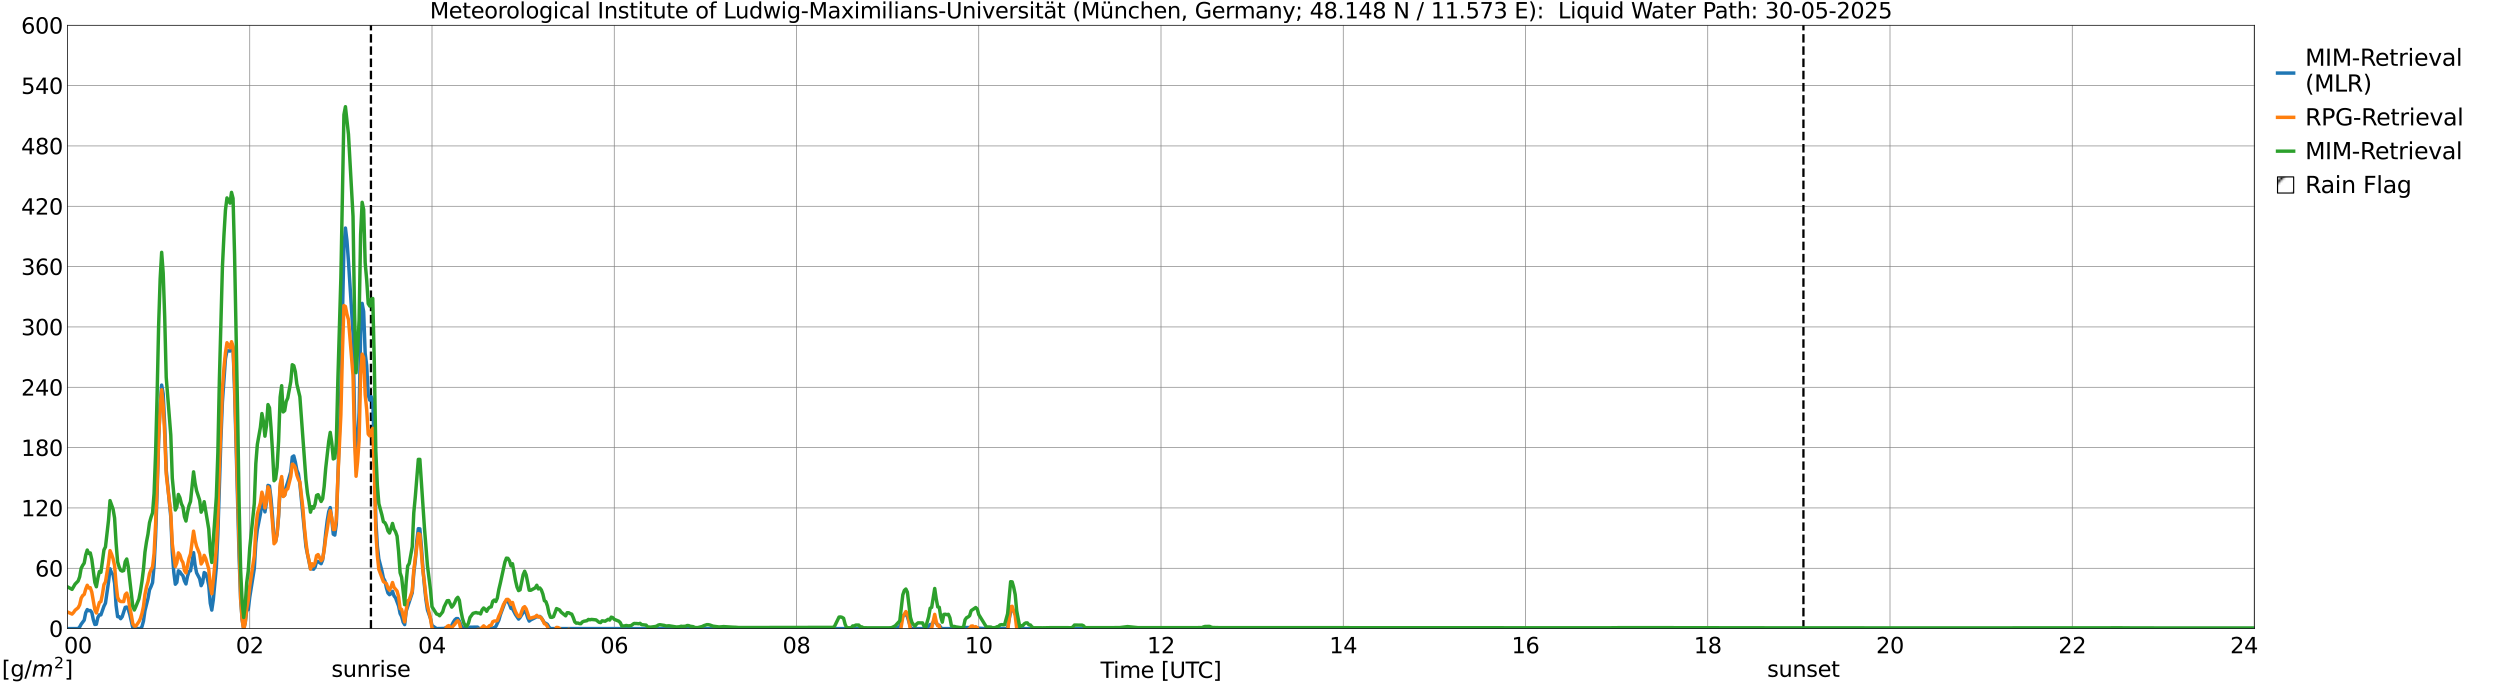 <?xml version="1.0" encoding="utf-8" standalone="no"?>
<!DOCTYPE svg PUBLIC "-//W3C//DTD SVG 1.1//EN"
  "http://www.w3.org/Graphics/SVG/1.1/DTD/svg11.dtd">
<svg xmlns:xlink="http://www.w3.org/1999/xlink" width="1085.4pt" height="296.64pt" viewBox="0 0 1085.4 296.64" xmlns="http://www.w3.org/2000/svg" version="1.1">
 <defs>
  <style type="text/css">*{stroke-linejoin: round; stroke-linecap: butt}</style>
 </defs>
 <g id="figure_1">
  <g id="patch_1">
   <path d="M 0 296.64 
L 1085.4 296.64 
L 1085.4 0 
L 0 0 
z
" style="fill: #ffffff"/>
  </g>
  <g id="axes_1">
   <g id="patch_2">
    <path d="M 29.306 272.909 
L 978.814 272.909 
L 978.814 10.976 
L 29.306 10.976 
z
" style="fill: #ffffff"/>
   </g>
   <g id="patch_3">
    <path d="M 978.814 272.909 
L 978.814 272.909 
L 978.814 10.976 
L 978.814 10.976 
z
" clip-path="url(#pf00a09707d)" style="fill: #d3d3d3; stroke: #d3d3d3; stroke-linejoin: miter"/>
   </g>
   <g id="matplotlib.axis_1">
    <g id="xtick_1">
     <g id="line2d_1">
      <path d="M 29.306 272.909 
L 29.306 10.976 
" clip-path="url(#pf00a09707d)" style="fill: none; stroke: #808080; stroke-width: 0.3; stroke-linecap: square"/>
     </g>
     <g id="line2d_2"/>
     <g id="text_1">
      <!--    00 -->
      <g transform="translate(18.733 283.627) scale(0.095 -0.095)">
       <defs>
        <path id="DejaVuSans-20" transform="scale(0.016)"/>
        <path id="DejaVuSans-30" d="M 2034 4250 
Q 1547 4250 1301 3770 
Q 1056 3291 1056 2328 
Q 1056 1369 1301 889 
Q 1547 409 2034 409 
Q 2525 409 2770 889 
Q 3016 1369 3016 2328 
Q 3016 3291 2770 3770 
Q 2525 4250 2034 4250 
z
M 2034 4750 
Q 2819 4750 3233 4129 
Q 3647 3509 3647 2328 
Q 3647 1150 3233 529 
Q 2819 -91 2034 -91 
Q 1250 -91 836 529 
Q 422 1150 422 2328 
Q 422 3509 836 4129 
Q 1250 4750 2034 4750 
z
" transform="scale(0.016)"/>
       </defs>
       <use xlink:href="#DejaVuSans-20"/>
       <use xlink:href="#DejaVuSans-20" transform="translate(31.787 0)"/>
       <use xlink:href="#DejaVuSans-20" transform="translate(63.574 0)"/>
       <use xlink:href="#DejaVuSans-30" transform="translate(95.361 0)"/>
       <use xlink:href="#DejaVuSans-30" transform="translate(158.984 0)"/>
      </g>
     </g>
    </g>
    <g id="xtick_2">
     <g id="line2d_3">
      <path d="M 108.431 272.909 
L 108.431 10.976 
" clip-path="url(#pf00a09707d)" style="fill: none; stroke: #808080; stroke-width: 0.3; stroke-linecap: square"/>
     </g>
     <g id="line2d_4"/>
     <g id="text_2">
      <!-- 02 -->
      <g transform="translate(102.387 283.627) scale(0.095 -0.095)">
       <defs>
        <path id="DejaVuSans-32" d="M 1228 531 
L 3431 531 
L 3431 0 
L 469 0 
L 469 531 
Q 828 903 1448 1529 
Q 2069 2156 2228 2338 
Q 2531 2678 2651 2914 
Q 2772 3150 2772 3378 
Q 2772 3750 2511 3984 
Q 2250 4219 1831 4219 
Q 1534 4219 1204 4116 
Q 875 4013 500 3803 
L 500 4441 
Q 881 4594 1212 4672 
Q 1544 4750 1819 4750 
Q 2544 4750 2975 4387 
Q 3406 4025 3406 3419 
Q 3406 3131 3298 2873 
Q 3191 2616 2906 2266 
Q 2828 2175 2409 1742 
Q 1991 1309 1228 531 
z
" transform="scale(0.016)"/>
       </defs>
       <use xlink:href="#DejaVuSans-30"/>
       <use xlink:href="#DejaVuSans-32" transform="translate(63.623 0)"/>
      </g>
     </g>
    </g>
    <g id="xtick_3">
     <g id="line2d_5">
      <path d="M 187.557 272.909 
L 187.557 10.976 
" clip-path="url(#pf00a09707d)" style="fill: none; stroke: #808080; stroke-width: 0.3; stroke-linecap: square"/>
     </g>
     <g id="line2d_6"/>
     <g id="text_3">
      <!-- 04 -->
      <g transform="translate(181.513 283.627) scale(0.095 -0.095)">
       <defs>
        <path id="DejaVuSans-34" d="M 2419 4116 
L 825 1625 
L 2419 1625 
L 2419 4116 
z
M 2253 4666 
L 3047 4666 
L 3047 1625 
L 3713 1625 
L 3713 1100 
L 3047 1100 
L 3047 0 
L 2419 0 
L 2419 1100 
L 313 1100 
L 313 1709 
L 2253 4666 
z
" transform="scale(0.016)"/>
       </defs>
       <use xlink:href="#DejaVuSans-30"/>
       <use xlink:href="#DejaVuSans-34" transform="translate(63.623 0)"/>
      </g>
     </g>
    </g>
    <g id="xtick_4">
     <g id="line2d_7">
      <path d="M 266.683 272.909 
L 266.683 10.976 
" clip-path="url(#pf00a09707d)" style="fill: none; stroke: #808080; stroke-width: 0.3; stroke-linecap: square"/>
     </g>
     <g id="line2d_8"/>
     <g id="text_4">
      <!-- 06 -->
      <g transform="translate(260.638 283.627) scale(0.095 -0.095)">
       <defs>
        <path id="DejaVuSans-36" d="M 2113 2584 
Q 1688 2584 1439 2293 
Q 1191 2003 1191 1497 
Q 1191 994 1439 701 
Q 1688 409 2113 409 
Q 2538 409 2786 701 
Q 3034 994 3034 1497 
Q 3034 2003 2786 2293 
Q 2538 2584 2113 2584 
z
M 3366 4563 
L 3366 3988 
Q 3128 4100 2886 4159 
Q 2644 4219 2406 4219 
Q 1781 4219 1451 3797 
Q 1122 3375 1075 2522 
Q 1259 2794 1537 2939 
Q 1816 3084 2150 3084 
Q 2853 3084 3261 2657 
Q 3669 2231 3669 1497 
Q 3669 778 3244 343 
Q 2819 -91 2113 -91 
Q 1303 -91 875 529 
Q 447 1150 447 2328 
Q 447 3434 972 4092 
Q 1497 4750 2381 4750 
Q 2619 4750 2861 4703 
Q 3103 4656 3366 4563 
z
" transform="scale(0.016)"/>
       </defs>
       <use xlink:href="#DejaVuSans-30"/>
       <use xlink:href="#DejaVuSans-36" transform="translate(63.623 0)"/>
      </g>
     </g>
    </g>
    <g id="xtick_5">
     <g id="line2d_9">
      <path d="M 345.808 272.909 
L 345.808 10.976 
" clip-path="url(#pf00a09707d)" style="fill: none; stroke: #808080; stroke-width: 0.3; stroke-linecap: square"/>
     </g>
     <g id="line2d_10"/>
     <g id="text_5">
      <!-- 08 -->
      <g transform="translate(339.764 283.627) scale(0.095 -0.095)">
       <defs>
        <path id="DejaVuSans-38" d="M 2034 2216 
Q 1584 2216 1326 1975 
Q 1069 1734 1069 1313 
Q 1069 891 1326 650 
Q 1584 409 2034 409 
Q 2484 409 2743 651 
Q 3003 894 3003 1313 
Q 3003 1734 2745 1975 
Q 2488 2216 2034 2216 
z
M 1403 2484 
Q 997 2584 770 2862 
Q 544 3141 544 3541 
Q 544 4100 942 4425 
Q 1341 4750 2034 4750 
Q 2731 4750 3128 4425 
Q 3525 4100 3525 3541 
Q 3525 3141 3298 2862 
Q 3072 2584 2669 2484 
Q 3125 2378 3379 2068 
Q 3634 1759 3634 1313 
Q 3634 634 3220 271 
Q 2806 -91 2034 -91 
Q 1263 -91 848 271 
Q 434 634 434 1313 
Q 434 1759 690 2068 
Q 947 2378 1403 2484 
z
M 1172 3481 
Q 1172 3119 1398 2916 
Q 1625 2713 2034 2713 
Q 2441 2713 2670 2916 
Q 2900 3119 2900 3481 
Q 2900 3844 2670 4047 
Q 2441 4250 2034 4250 
Q 1625 4250 1398 4047 
Q 1172 3844 1172 3481 
z
" transform="scale(0.016)"/>
       </defs>
       <use xlink:href="#DejaVuSans-30"/>
       <use xlink:href="#DejaVuSans-38" transform="translate(63.623 0)"/>
      </g>
     </g>
    </g>
    <g id="xtick_6">
     <g id="line2d_11">
      <path d="M 424.934 272.909 
L 424.934 10.976 
" clip-path="url(#pf00a09707d)" style="fill: none; stroke: #808080; stroke-width: 0.3; stroke-linecap: square"/>
     </g>
     <g id="line2d_12"/>
     <g id="text_6">
      <!-- 10 -->
      <g transform="translate(418.89 283.627) scale(0.095 -0.095)">
       <defs>
        <path id="DejaVuSans-31" d="M 794 531 
L 1825 531 
L 1825 4091 
L 703 3866 
L 703 4441 
L 1819 4666 
L 2450 4666 
L 2450 531 
L 3481 531 
L 3481 0 
L 794 0 
L 794 531 
z
" transform="scale(0.016)"/>
       </defs>
       <use xlink:href="#DejaVuSans-31"/>
       <use xlink:href="#DejaVuSans-30" transform="translate(63.623 0)"/>
      </g>
     </g>
    </g>
    <g id="xtick_7">
     <g id="line2d_13">
      <path d="M 504.06 272.909 
L 504.06 10.976 
" clip-path="url(#pf00a09707d)" style="fill: none; stroke: #808080; stroke-width: 0.3; stroke-linecap: square"/>
     </g>
     <g id="line2d_14"/>
     <g id="text_7">
      <!-- 12 -->
      <g transform="translate(498.015 283.627) scale(0.095 -0.095)">
       <use xlink:href="#DejaVuSans-31"/>
       <use xlink:href="#DejaVuSans-32" transform="translate(63.623 0)"/>
      </g>
     </g>
    </g>
    <g id="xtick_8">
     <g id="line2d_15">
      <path d="M 583.185 272.909 
L 583.185 10.976 
" clip-path="url(#pf00a09707d)" style="fill: none; stroke: #808080; stroke-width: 0.3; stroke-linecap: square"/>
     </g>
     <g id="line2d_16"/>
     <g id="text_8">
      <!-- 14 -->
      <g transform="translate(577.141 283.627) scale(0.095 -0.095)">
       <use xlink:href="#DejaVuSans-31"/>
       <use xlink:href="#DejaVuSans-34" transform="translate(63.623 0)"/>
      </g>
     </g>
    </g>
    <g id="xtick_9">
     <g id="line2d_17">
      <path d="M 662.311 272.909 
L 662.311 10.976 
" clip-path="url(#pf00a09707d)" style="fill: none; stroke: #808080; stroke-width: 0.3; stroke-linecap: square"/>
     </g>
     <g id="line2d_18"/>
     <g id="text_9">
      <!-- 16 -->
      <g transform="translate(656.267 283.627) scale(0.095 -0.095)">
       <use xlink:href="#DejaVuSans-31"/>
       <use xlink:href="#DejaVuSans-36" transform="translate(63.623 0)"/>
      </g>
     </g>
    </g>
    <g id="xtick_10">
     <g id="line2d_19">
      <path d="M 741.437 272.909 
L 741.437 10.976 
" clip-path="url(#pf00a09707d)" style="fill: none; stroke: #808080; stroke-width: 0.3; stroke-linecap: square"/>
     </g>
     <g id="line2d_20"/>
     <g id="text_10">
      <!-- 18 -->
      <g transform="translate(735.392 283.627) scale(0.095 -0.095)">
       <use xlink:href="#DejaVuSans-31"/>
       <use xlink:href="#DejaVuSans-38" transform="translate(63.623 0)"/>
      </g>
     </g>
    </g>
    <g id="xtick_11">
     <g id="line2d_21">
      <path d="M 820.562 272.909 
L 820.562 10.976 
" clip-path="url(#pf00a09707d)" style="fill: none; stroke: #808080; stroke-width: 0.3; stroke-linecap: square"/>
     </g>
     <g id="line2d_22"/>
     <g id="text_11">
      <!-- 20 -->
      <g transform="translate(814.518 283.627) scale(0.095 -0.095)">
       <use xlink:href="#DejaVuSans-32"/>
       <use xlink:href="#DejaVuSans-30" transform="translate(63.623 0)"/>
      </g>
     </g>
    </g>
    <g id="xtick_12">
     <g id="line2d_23">
      <path d="M 899.688 272.909 
L 899.688 10.976 
" clip-path="url(#pf00a09707d)" style="fill: none; stroke: #808080; stroke-width: 0.3; stroke-linecap: square"/>
     </g>
     <g id="line2d_24"/>
     <g id="text_12">
      <!-- 22 -->
      <g transform="translate(893.644 283.627) scale(0.095 -0.095)">
       <use xlink:href="#DejaVuSans-32"/>
       <use xlink:href="#DejaVuSans-32" transform="translate(63.623 0)"/>
      </g>
     </g>
    </g>
    <g id="xtick_13">
     <g id="line2d_25">
      <path d="M 978.814 272.909 
L 978.814 10.976 
" clip-path="url(#pf00a09707d)" style="fill: none; stroke: #808080; stroke-width: 0.3; stroke-linecap: square"/>
     </g>
     <g id="line2d_26"/>
     <g id="text_13">
      <!-- 24    -->
      <g transform="translate(968.241 283.627) scale(0.095 -0.095)">
       <use xlink:href="#DejaVuSans-32"/>
       <use xlink:href="#DejaVuSans-34" transform="translate(63.623 0)"/>
       <use xlink:href="#DejaVuSans-20" transform="translate(127.246 0)"/>
       <use xlink:href="#DejaVuSans-20" transform="translate(159.033 0)"/>
       <use xlink:href="#DejaVuSans-20" transform="translate(190.82 0)"/>
      </g>
     </g>
    </g>
    <g id="text_14">
     <!-- Time [UTC] -->
     <g transform="translate(477.806 294.322) scale(0.095 -0.095)">
      <defs>
       <path id="DejaVuSans-54" d="M -19 4666 
L 3928 4666 
L 3928 4134 
L 2272 4134 
L 2272 0 
L 1638 0 
L 1638 4134 
L -19 4134 
L -19 4666 
z
" transform="scale(0.016)"/>
       <path id="DejaVuSans-69" d="M 603 3500 
L 1178 3500 
L 1178 0 
L 603 0 
L 603 3500 
z
M 603 4863 
L 1178 4863 
L 1178 4134 
L 603 4134 
L 603 4863 
z
" transform="scale(0.016)"/>
       <path id="DejaVuSans-6d" d="M 3328 2828 
Q 3544 3216 3844 3400 
Q 4144 3584 4550 3584 
Q 5097 3584 5394 3201 
Q 5691 2819 5691 2113 
L 5691 0 
L 5113 0 
L 5113 2094 
Q 5113 2597 4934 2840 
Q 4756 3084 4391 3084 
Q 3944 3084 3684 2787 
Q 3425 2491 3425 1978 
L 3425 0 
L 2847 0 
L 2847 2094 
Q 2847 2600 2669 2842 
Q 2491 3084 2119 3084 
Q 1678 3084 1418 2786 
Q 1159 2488 1159 1978 
L 1159 0 
L 581 0 
L 581 3500 
L 1159 3500 
L 1159 2956 
Q 1356 3278 1631 3431 
Q 1906 3584 2284 3584 
Q 2666 3584 2933 3390 
Q 3200 3197 3328 2828 
z
" transform="scale(0.016)"/>
       <path id="DejaVuSans-65" d="M 3597 1894 
L 3597 1613 
L 953 1613 
Q 991 1019 1311 708 
Q 1631 397 2203 397 
Q 2534 397 2845 478 
Q 3156 559 3463 722 
L 3463 178 
Q 3153 47 2828 -22 
Q 2503 -91 2169 -91 
Q 1331 -91 842 396 
Q 353 884 353 1716 
Q 353 2575 817 3079 
Q 1281 3584 2069 3584 
Q 2775 3584 3186 3129 
Q 3597 2675 3597 1894 
z
M 3022 2063 
Q 3016 2534 2758 2815 
Q 2500 3097 2075 3097 
Q 1594 3097 1305 2825 
Q 1016 2553 972 2059 
L 3022 2063 
z
" transform="scale(0.016)"/>
       <path id="DejaVuSans-5b" d="M 550 4863 
L 1875 4863 
L 1875 4416 
L 1125 4416 
L 1125 -397 
L 1875 -397 
L 1875 -844 
L 550 -844 
L 550 4863 
z
" transform="scale(0.016)"/>
       <path id="DejaVuSans-55" d="M 556 4666 
L 1191 4666 
L 1191 1831 
Q 1191 1081 1462 751 
Q 1734 422 2344 422 
Q 2950 422 3222 751 
Q 3494 1081 3494 1831 
L 3494 4666 
L 4128 4666 
L 4128 1753 
Q 4128 841 3676 375 
Q 3225 -91 2344 -91 
Q 1459 -91 1007 375 
Q 556 841 556 1753 
L 556 4666 
z
" transform="scale(0.016)"/>
       <path id="DejaVuSans-43" d="M 4122 4306 
L 4122 3641 
Q 3803 3938 3442 4084 
Q 3081 4231 2675 4231 
Q 1875 4231 1450 3742 
Q 1025 3253 1025 2328 
Q 1025 1406 1450 917 
Q 1875 428 2675 428 
Q 3081 428 3442 575 
Q 3803 722 4122 1019 
L 4122 359 
Q 3791 134 3420 21 
Q 3050 -91 2638 -91 
Q 1578 -91 968 557 
Q 359 1206 359 2328 
Q 359 3453 968 4101 
Q 1578 4750 2638 4750 
Q 3056 4750 3426 4639 
Q 3797 4528 4122 4306 
z
" transform="scale(0.016)"/>
       <path id="DejaVuSans-5d" d="M 1947 4863 
L 1947 -844 
L 622 -844 
L 622 -397 
L 1369 -397 
L 1369 4416 
L 622 4416 
L 622 4863 
L 1947 4863 
z
" transform="scale(0.016)"/>
      </defs>
      <use xlink:href="#DejaVuSans-54"/>
      <use xlink:href="#DejaVuSans-69" transform="translate(57.959 0)"/>
      <use xlink:href="#DejaVuSans-6d" transform="translate(85.742 0)"/>
      <use xlink:href="#DejaVuSans-65" transform="translate(183.154 0)"/>
      <use xlink:href="#DejaVuSans-20" transform="translate(244.678 0)"/>
      <use xlink:href="#DejaVuSans-5b" transform="translate(276.465 0)"/>
      <use xlink:href="#DejaVuSans-55" transform="translate(315.479 0)"/>
      <use xlink:href="#DejaVuSans-54" transform="translate(388.672 0)"/>
      <use xlink:href="#DejaVuSans-43" transform="translate(443.881 0)"/>
      <use xlink:href="#DejaVuSans-5d" transform="translate(513.705 0)"/>
     </g>
    </g>
   </g>
   <g id="matplotlib.axis_2">
    <g id="ytick_1">
     <g id="line2d_27">
      <path d="M 29.306 272.909 
L 978.814 272.909 
" clip-path="url(#pf00a09707d)" style="fill: none; stroke: #808080; stroke-width: 0.3; stroke-linecap: square"/>
     </g>
     <g id="line2d_28"/>
     <g id="text_15">
      <!-- 0 -->
      <g transform="translate(21.261 276.518) scale(0.095 -0.095)">
       <use xlink:href="#DejaVuSans-30"/>
      </g>
     </g>
    </g>
    <g id="ytick_2">
     <g id="line2d_29">
      <path d="M 29.306 246.715 
L 978.814 246.715 
" clip-path="url(#pf00a09707d)" style="fill: none; stroke: #808080; stroke-width: 0.3; stroke-linecap: square"/>
     </g>
     <g id="line2d_30"/>
     <g id="text_16">
      <!-- 60 -->
      <g transform="translate(15.217 250.325) scale(0.095 -0.095)">
       <use xlink:href="#DejaVuSans-36"/>
       <use xlink:href="#DejaVuSans-30" transform="translate(63.623 0)"/>
      </g>
     </g>
    </g>
    <g id="ytick_3">
     <g id="line2d_31">
      <path d="M 29.306 220.522 
L 978.814 220.522 
" clip-path="url(#pf00a09707d)" style="fill: none; stroke: #808080; stroke-width: 0.3; stroke-linecap: square"/>
     </g>
     <g id="line2d_32"/>
     <g id="text_17">
      <!-- 120 -->
      <g transform="translate(9.173 224.131) scale(0.095 -0.095)">
       <use xlink:href="#DejaVuSans-31"/>
       <use xlink:href="#DejaVuSans-32" transform="translate(63.623 0)"/>
       <use xlink:href="#DejaVuSans-30" transform="translate(127.246 0)"/>
      </g>
     </g>
    </g>
    <g id="ytick_4">
     <g id="line2d_33">
      <path d="M 29.306 194.329 
L 978.814 194.329 
" clip-path="url(#pf00a09707d)" style="fill: none; stroke: #808080; stroke-width: 0.3; stroke-linecap: square"/>
     </g>
     <g id="line2d_34"/>
     <g id="text_18">
      <!-- 180 -->
      <g transform="translate(9.173 197.938) scale(0.095 -0.095)">
       <use xlink:href="#DejaVuSans-31"/>
       <use xlink:href="#DejaVuSans-38" transform="translate(63.623 0)"/>
       <use xlink:href="#DejaVuSans-30" transform="translate(127.246 0)"/>
      </g>
     </g>
    </g>
    <g id="ytick_5">
     <g id="line2d_35">
      <path d="M 29.306 168.136 
L 978.814 168.136 
" clip-path="url(#pf00a09707d)" style="fill: none; stroke: #808080; stroke-width: 0.3; stroke-linecap: square"/>
     </g>
     <g id="line2d_36"/>
     <g id="text_19">
      <!-- 240 -->
      <g transform="translate(9.173 171.745) scale(0.095 -0.095)">
       <use xlink:href="#DejaVuSans-32"/>
       <use xlink:href="#DejaVuSans-34" transform="translate(63.623 0)"/>
       <use xlink:href="#DejaVuSans-30" transform="translate(127.246 0)"/>
      </g>
     </g>
    </g>
    <g id="ytick_6">
     <g id="line2d_37">
      <path d="M 29.306 141.942 
L 978.814 141.942 
" clip-path="url(#pf00a09707d)" style="fill: none; stroke: #808080; stroke-width: 0.3; stroke-linecap: square"/>
     </g>
     <g id="line2d_38"/>
     <g id="text_20">
      <!-- 300 -->
      <g transform="translate(9.173 145.551) scale(0.095 -0.095)">
       <defs>
        <path id="DejaVuSans-33" d="M 2597 2516 
Q 3050 2419 3304 2112 
Q 3559 1806 3559 1356 
Q 3559 666 3084 287 
Q 2609 -91 1734 -91 
Q 1441 -91 1130 -33 
Q 819 25 488 141 
L 488 750 
Q 750 597 1062 519 
Q 1375 441 1716 441 
Q 2309 441 2620 675 
Q 2931 909 2931 1356 
Q 2931 1769 2642 2001 
Q 2353 2234 1838 2234 
L 1294 2234 
L 1294 2753 
L 1863 2753 
Q 2328 2753 2575 2939 
Q 2822 3125 2822 3475 
Q 2822 3834 2567 4026 
Q 2313 4219 1838 4219 
Q 1578 4219 1281 4162 
Q 984 4106 628 3988 
L 628 4550 
Q 988 4650 1302 4700 
Q 1616 4750 1894 4750 
Q 2613 4750 3031 4423 
Q 3450 4097 3450 3541 
Q 3450 3153 3228 2886 
Q 3006 2619 2597 2516 
z
" transform="scale(0.016)"/>
       </defs>
       <use xlink:href="#DejaVuSans-33"/>
       <use xlink:href="#DejaVuSans-30" transform="translate(63.623 0)"/>
       <use xlink:href="#DejaVuSans-30" transform="translate(127.246 0)"/>
      </g>
     </g>
    </g>
    <g id="ytick_7">
     <g id="line2d_39">
      <path d="M 29.306 115.749 
L 978.814 115.749 
" clip-path="url(#pf00a09707d)" style="fill: none; stroke: #808080; stroke-width: 0.3; stroke-linecap: square"/>
     </g>
     <g id="line2d_40"/>
     <g id="text_21">
      <!-- 360 -->
      <g transform="translate(9.173 119.358) scale(0.095 -0.095)">
       <use xlink:href="#DejaVuSans-33"/>
       <use xlink:href="#DejaVuSans-36" transform="translate(63.623 0)"/>
       <use xlink:href="#DejaVuSans-30" transform="translate(127.246 0)"/>
      </g>
     </g>
    </g>
    <g id="ytick_8">
     <g id="line2d_41">
      <path d="M 29.306 89.556 
L 978.814 89.556 
" clip-path="url(#pf00a09707d)" style="fill: none; stroke: #808080; stroke-width: 0.3; stroke-linecap: square"/>
     </g>
     <g id="line2d_42"/>
     <g id="text_22">
      <!-- 420 -->
      <g transform="translate(9.173 93.165) scale(0.095 -0.095)">
       <use xlink:href="#DejaVuSans-34"/>
       <use xlink:href="#DejaVuSans-32" transform="translate(63.623 0)"/>
       <use xlink:href="#DejaVuSans-30" transform="translate(127.246 0)"/>
      </g>
     </g>
    </g>
    <g id="ytick_9">
     <g id="line2d_43">
      <path d="M 29.306 63.362 
L 978.814 63.362 
" clip-path="url(#pf00a09707d)" style="fill: none; stroke: #808080; stroke-width: 0.3; stroke-linecap: square"/>
     </g>
     <g id="line2d_44"/>
     <g id="text_23">
      <!-- 480 -->
      <g transform="translate(9.173 66.972) scale(0.095 -0.095)">
       <use xlink:href="#DejaVuSans-34"/>
       <use xlink:href="#DejaVuSans-38" transform="translate(63.623 0)"/>
       <use xlink:href="#DejaVuSans-30" transform="translate(127.246 0)"/>
      </g>
     </g>
    </g>
    <g id="ytick_10">
     <g id="line2d_45">
      <path d="M 29.306 37.169 
L 978.814 37.169 
" clip-path="url(#pf00a09707d)" style="fill: none; stroke: #808080; stroke-width: 0.3; stroke-linecap: square"/>
     </g>
     <g id="line2d_46"/>
     <g id="text_24">
      <!-- 540 -->
      <g transform="translate(9.173 40.778) scale(0.095 -0.095)">
       <defs>
        <path id="DejaVuSans-35" d="M 691 4666 
L 3169 4666 
L 3169 4134 
L 1269 4134 
L 1269 2991 
Q 1406 3038 1543 3061 
Q 1681 3084 1819 3084 
Q 2600 3084 3056 2656 
Q 3513 2228 3513 1497 
Q 3513 744 3044 326 
Q 2575 -91 1722 -91 
Q 1428 -91 1123 -41 
Q 819 9 494 109 
L 494 744 
Q 775 591 1075 516 
Q 1375 441 1709 441 
Q 2250 441 2565 725 
Q 2881 1009 2881 1497 
Q 2881 1984 2565 2268 
Q 2250 2553 1709 2553 
Q 1456 2553 1204 2497 
Q 953 2441 691 2322 
L 691 4666 
z
" transform="scale(0.016)"/>
       </defs>
       <use xlink:href="#DejaVuSans-35"/>
       <use xlink:href="#DejaVuSans-34" transform="translate(63.623 0)"/>
       <use xlink:href="#DejaVuSans-30" transform="translate(127.246 0)"/>
      </g>
     </g>
    </g>
    <g id="ytick_11">
     <g id="line2d_47">
      <path d="M 29.306 10.976 
L 978.814 10.976 
" clip-path="url(#pf00a09707d)" style="fill: none; stroke: #808080; stroke-width: 0.3; stroke-linecap: square"/>
     </g>
     <g id="line2d_48"/>
     <g id="text_25">
      <!-- 600 -->
      <g transform="translate(9.173 14.585) scale(0.095 -0.095)">
       <use xlink:href="#DejaVuSans-36"/>
       <use xlink:href="#DejaVuSans-30" transform="translate(63.623 0)"/>
       <use xlink:href="#DejaVuSans-30" transform="translate(127.246 0)"/>
      </g>
     </g>
    </g>
   </g>
   <g id="line2d_49">
    <path d="M 161.05 272.909 
L 161.05 10.976 
" clip-path="url(#pf00a09707d)" style="fill: none; stroke-dasharray: 3.7,1.6; stroke-dashoffset: 0; stroke: #000000"/>
   </g>
   <g id="line2d_50">
    <path d="M 782.978 272.909 
L 782.978 10.976 
" clip-path="url(#pf00a09707d)" style="fill: none; stroke-dasharray: 3.7,1.6; stroke-dashoffset: 0; stroke: #000000"/>
   </g>
   <g id="line2d_51">
    <path d="M 29.306 272.909 
L 33.921 272.909 
L 34.581 272.217 
L 35.24 271.005 
L 36.559 269.236 
L 37.218 266.04 
L 37.878 264.661 
L 38.537 265.128 
L 39.197 265.064 
L 39.856 265.85 
L 40.515 269.038 
L 41.175 271.109 
L 41.834 271.02 
L 42.493 268.101 
L 43.153 266.934 
L 43.812 266.943 
L 45.131 263.176 
L 45.79 261.869 
L 47.109 252.739 
L 47.768 246.953 
L 48.428 248.656 
L 49.087 249.496 
L 49.747 253.2 
L 50.406 262.906 
L 51.065 267.724 
L 51.725 267.726 
L 52.384 268.607 
L 53.043 267.772 
L 54.362 263.684 
L 55.022 263.561 
L 55.681 264.487 
L 56.34 266.771 
L 57.659 272.537 
L 58.319 272.909 
L 60.956 272.909 
L 61.615 272.096 
L 62.275 269.7 
L 62.934 265.169 
L 64.253 259.823 
L 64.912 256.08 
L 65.572 254.682 
L 66.231 252.947 
L 66.89 245.606 
L 67.55 232.946 
L 68.209 213.823 
L 68.869 191.349 
L 69.528 175.606 
L 70.187 167.193 
L 70.847 171.032 
L 71.506 184.661 
L 72.166 204.045 
L 74.144 224.354 
L 74.803 239.8 
L 75.462 248.542 
L 76.122 253.646 
L 76.781 252.852 
L 77.441 247.827 
L 78.1 248.271 
L 78.759 249.269 
L 79.419 249.956 
L 80.078 252.218 
L 80.737 253.521 
L 81.397 250.247 
L 82.056 248.109 
L 82.716 247.815 
L 84.034 239.937 
L 84.694 245.341 
L 85.353 248.701 
L 86.672 251.223 
L 87.331 254.273 
L 87.991 252.943 
L 88.65 248.584 
L 89.309 249.025 
L 89.969 250.961 
L 90.628 254.103 
L 91.288 261.89 
L 91.947 264.873 
L 92.606 260.418 
L 93.925 246.242 
L 94.584 231.927 
L 95.903 190.687 
L 96.563 174.551 
L 97.881 155.77 
L 98.541 152.283 
L 99.86 152.42 
L 100.519 149.312 
L 101.178 151.124 
L 101.838 169.104 
L 103.816 242.126 
L 104.475 260.396 
L 105.135 269.114 
L 105.794 272.909 
L 106.453 270.57 
L 107.113 264.918 
L 107.772 264.681 
L 108.431 259.261 
L 110.41 246.808 
L 111.069 235.686 
L 111.728 229.928 
L 113.047 223.201 
L 113.707 218.372 
L 114.366 219.427 
L 115.025 222.237 
L 115.685 218.169 
L 116.344 210.751 
L 117.003 211.012 
L 117.663 216.401 
L 118.322 224.353 
L 118.982 234.328 
L 119.641 235.144 
L 120.3 231.836 
L 120.96 224.286 
L 121.619 211.832 
L 122.278 208.083 
L 122.938 215.426 
L 123.597 214.912 
L 124.257 211.333 
L 124.916 209.359 
L 126.235 204.824 
L 126.894 198.404 
L 127.553 197.951 
L 128.213 200.523 
L 128.872 204.065 
L 129.532 205.705 
L 130.191 209.997 
L 131.51 223.715 
L 132.829 237.351 
L 134.807 246.97 
L 135.466 246.951 
L 136.125 247.128 
L 136.785 246.225 
L 137.444 243.799 
L 138.104 243.816 
L 139.422 244.733 
L 140.082 243.056 
L 140.741 238.204 
L 141.4 231.53 
L 142.06 226.046 
L 142.719 222.106 
L 143.379 220.379 
L 144.038 225.448 
L 144.697 231.914 
L 145.357 232.309 
L 146.016 227.505 
L 147.994 169.176 
L 149.313 107.297 
L 149.972 99.012 
L 150.632 104.481 
L 151.291 113.511 
L 153.269 144.634 
L 153.929 180.962 
L 154.588 202.957 
L 155.247 192.57 
L 155.907 179.17 
L 156.566 145.034 
L 157.226 131.719 
L 157.885 135.292 
L 158.544 153.434 
L 159.204 158.64 
L 159.863 171.552 
L 160.523 173.727 
L 161.182 172.226 
L 161.841 173.595 
L 162.501 196.2 
L 163.16 225.771 
L 163.819 236.942 
L 164.479 242.695 
L 165.798 247.805 
L 166.457 251.014 
L 167.116 252.194 
L 167.776 255.239 
L 168.435 257.464 
L 169.094 258.185 
L 169.754 257.791 
L 170.413 256.736 
L 171.073 258.723 
L 171.732 259.553 
L 173.051 263.105 
L 173.71 266.358 
L 174.37 267.622 
L 175.029 270.139 
L 175.688 271.173 
L 176.348 265.331 
L 178.985 257.351 
L 179.645 248.809 
L 180.304 243.352 
L 180.963 234.769 
L 181.623 229.525 
L 182.282 229.606 
L 182.941 237.221 
L 183.601 246.525 
L 184.26 254.155 
L 184.92 260.404 
L 185.579 264.769 
L 186.898 268.54 
L 187.557 271.541 
L 189.535 272.909 
L 192.832 272.844 
L 193.492 272.536 
L 195.47 272.546 
L 196.129 271.501 
L 196.788 270.181 
L 197.448 269.135 
L 198.107 268.562 
L 198.767 268.562 
L 199.426 269.65 
L 200.085 271.277 
L 200.745 272.336 
L 201.404 272.909 
L 203.382 272.909 
L 204.042 272.309 
L 207.339 272.262 
L 207.998 272.862 
L 209.976 272.909 
L 213.273 272.909 
L 214.592 272.433 
L 215.251 272.038 
L 216.57 269.255 
L 217.229 266.947 
L 219.207 261.553 
L 219.867 260.972 
L 220.526 261.045 
L 221.186 262.383 
L 221.845 264.13 
L 222.504 264.304 
L 223.823 266.842 
L 225.142 268.785 
L 225.801 268.055 
L 227.12 265.928 
L 227.779 265.322 
L 228.439 266.091 
L 229.098 268.216 
L 229.757 269.653 
L 230.417 269.138 
L 232.395 268.138 
L 233.054 267.603 
L 233.714 267.844 
L 234.373 267.627 
L 235.033 268.231 
L 236.351 270.384 
L 237.011 270.648 
L 237.67 271.085 
L 238.329 272.219 
L 238.989 272.909 
L 388.668 272.909 
L 390.646 272.027 
L 391.965 267.543 
L 392.624 266.803 
L 393.284 266.803 
L 393.943 267.685 
L 395.262 272.169 
L 395.921 272.909 
L 401.856 272.909 
L 403.175 272.05 
L 403.834 271.143 
L 404.493 271.143 
L 405.153 270.097 
L 405.812 269.672 
L 407.131 271.438 
L 407.79 271.438 
L 408.45 272.483 
L 409.109 272.909 
L 418.34 272.909 
L 419 272.433 
L 421.637 272.433 
L 422.297 272.718 
L 424.934 272.718 
L 427.572 272.909 
L 436.803 272.909 
L 437.462 272.45 
L 438.781 265.518 
L 439.44 265.197 
L 440.1 265.197 
L 440.759 265.656 
L 441.419 269.278 
L 442.737 272.588 
L 443.397 272.909 
L 978.154 272.909 
L 978.154 272.909 
" clip-path="url(#pf00a09707d)" style="fill: none; stroke: #1f77b4; stroke-width: 1.5; stroke-linecap: square"/>
   </g>
   <g id="line2d_52">
    <path d="M 29.306 265.713 
L 31.284 266.606 
L 31.943 265.902 
L 32.603 264.942 
L 33.921 263.86 
L 34.581 262.605 
L 35.24 259.703 
L 35.9 258.565 
L 36.559 258.084 
L 37.218 255.739 
L 37.878 254.1 
L 38.537 255.291 
L 39.197 255.151 
L 39.856 257.088 
L 41.175 264.661 
L 41.834 266.111 
L 43.153 261.561 
L 43.812 261.192 
L 44.472 257.946 
L 45.131 253.808 
L 45.79 252.629 
L 47.109 244.591 
L 47.768 239.063 
L 48.428 240.583 
L 49.087 242.578 
L 49.747 245.604 
L 50.406 253.658 
L 51.065 259.358 
L 51.725 260.71 
L 52.384 261.15 
L 53.703 261.182 
L 54.362 258.18 
L 55.022 257.493 
L 55.681 259.525 
L 56.34 263.718 
L 57 266.845 
L 57.659 270.772 
L 58.319 271.832 
L 58.978 271.821 
L 60.297 269.934 
L 60.956 268.562 
L 61.615 266.397 
L 62.275 263.354 
L 62.934 258.044 
L 63.594 254.832 
L 64.253 252.521 
L 64.912 249.026 
L 65.572 247.319 
L 66.231 246.132 
L 66.89 240.31 
L 67.55 227.595 
L 68.209 210.661 
L 68.869 190.351 
L 69.528 177 
L 70.187 169.235 
L 70.847 175.927 
L 71.506 188.549 
L 72.166 205.852 
L 74.144 222.851 
L 74.803 236.046 
L 76.122 245.972 
L 76.781 244.311 
L 77.441 240.034 
L 78.1 240.937 
L 78.759 243.098 
L 79.419 244.217 
L 80.078 247.699 
L 80.737 248.712 
L 82.056 242.392 
L 82.716 240.462 
L 84.034 230.612 
L 84.694 234.58 
L 85.353 237.232 
L 86.672 240.49 
L 87.331 244.851 
L 87.991 243.775 
L 88.65 241.12 
L 89.309 242.488 
L 90.628 247.061 
L 91.288 254.351 
L 91.947 257.794 
L 92.606 251.936 
L 93.925 237.975 
L 94.584 224.317 
L 95.244 202.343 
L 96.563 168.651 
L 97.222 159.771 
L 97.881 153.132 
L 98.541 148.8 
L 99.86 151.049 
L 100.519 148.364 
L 101.178 150.333 
L 101.838 166.511 
L 104.475 259.683 
L 105.135 269.083 
L 105.794 273.677 
L 106.453 270.454 
L 107.113 264.154 
L 107.772 260.7 
L 108.431 254.419 
L 110.41 241.237 
L 111.069 229.35 
L 111.728 223.124 
L 113.047 218.326 
L 113.707 213.692 
L 114.366 215.974 
L 115.025 220.522 
L 115.685 217.623 
L 116.344 211.368 
L 117.003 212.815 
L 118.322 227.182 
L 118.982 236.066 
L 119.641 235.228 
L 120.3 231.917 
L 120.96 223.44 
L 121.619 210.174 
L 122.278 206.915 
L 122.938 215.578 
L 123.597 215.039 
L 124.257 212.649 
L 124.916 212.231 
L 126.235 206.948 
L 126.894 201.516 
L 127.553 201.889 
L 128.213 203.074 
L 128.872 206.247 
L 129.532 208.09 
L 130.191 209.229 
L 131.51 220.742 
L 132.169 229.066 
L 132.829 235.401 
L 133.488 240.387 
L 134.147 243.279 
L 134.807 247.065 
L 135.466 244.756 
L 136.125 245.705 
L 136.785 244.325 
L 137.444 241.216 
L 138.104 240.774 
L 139.422 243.424 
L 140.082 242.603 
L 140.741 238.812 
L 141.4 233.621 
L 142.06 229.745 
L 142.719 225.12 
L 143.379 221.723 
L 144.038 224.85 
L 144.697 229.87 
L 145.357 229.853 
L 146.016 225.589 
L 146.676 207.461 
L 147.994 180.115 
L 148.654 153.635 
L 149.313 132.679 
L 149.972 133.067 
L 150.632 136.409 
L 151.291 138.795 
L 153.269 163.04 
L 153.929 190.96 
L 154.588 206.763 
L 155.247 200.415 
L 155.907 191.213 
L 156.566 162.725 
L 157.226 153.759 
L 157.885 155.255 
L 158.544 171.277 
L 159.204 177.816 
L 159.863 188.464 
L 160.523 189.27 
L 161.182 186.874 
L 161.841 185.958 
L 162.501 204.456 
L 163.16 230.88 
L 163.819 241.166 
L 164.479 247.22 
L 166.457 252.511 
L 167.776 253.362 
L 168.435 255.385 
L 169.094 256.206 
L 169.754 254.868 
L 170.413 252.911 
L 171.073 255.02 
L 172.391 256.625 
L 173.051 259.054 
L 173.71 264.234 
L 174.37 264.572 
L 175.688 269.999 
L 176.348 264.864 
L 177.007 260.818 
L 177.666 260.434 
L 178.985 256.578 
L 179.645 247.43 
L 180.963 237.438 
L 181.623 231.675 
L 182.282 231.974 
L 183.601 247.858 
L 184.26 252.917 
L 184.92 258.958 
L 185.579 262.919 
L 186.898 268.52 
L 187.557 272.693 
L 189.535 274.48 
L 190.195 275.32 
L 190.854 275.662 
L 192.173 274.51 
L 192.832 273.615 
L 193.492 272.962 
L 194.151 271.939 
L 194.81 271.604 
L 195.47 272.424 
L 196.129 272.491 
L 197.448 271.007 
L 198.107 270.051 
L 198.767 269.469 
L 199.426 270.471 
L 200.085 273.129 
L 200.745 275.304 
L 201.404 276.723 
L 202.063 277.767 
L 202.723 278.268 
L 203.382 277.492 
L 204.042 275.689 
L 206.02 273.969 
L 207.339 273.268 
L 208.657 273.253 
L 209.317 272.365 
L 209.976 271.717 
L 211.295 272.854 
L 212.614 271.561 
L 213.273 271.513 
L 213.932 269.934 
L 214.592 269.606 
L 215.251 269.612 
L 215.91 269.392 
L 216.57 267.546 
L 217.229 266.203 
L 218.548 262.58 
L 219.867 260.272 
L 220.526 260.22 
L 221.186 260.839 
L 221.845 262.362 
L 222.504 261.58 
L 223.164 263.811 
L 223.823 265.608 
L 224.482 266.852 
L 225.142 267.697 
L 225.801 267.578 
L 226.461 265.538 
L 227.12 263.859 
L 227.779 263.389 
L 228.439 264.334 
L 229.757 268.344 
L 230.417 268.344 
L 232.395 267.763 
L 233.054 267.16 
L 233.714 267.852 
L 234.373 267.752 
L 235.033 268.398 
L 235.692 269.362 
L 236.351 270.788 
L 237.011 271.026 
L 237.67 272.065 
L 238.329 273.8 
L 238.989 274.733 
L 239.648 274.823 
L 240.308 274.613 
L 241.626 272.404 
L 242.286 272.456 
L 242.945 272.831 
L 243.604 273.576 
L 244.923 274.202 
L 245.583 274.323 
L 246.242 273.509 
L 246.901 273.192 
L 248.22 273.689 
L 248.88 274.793 
L 249.539 276.271 
L 250.198 276.991 
L 250.858 277.149 
L 251.517 277.518 
L 252.176 277.655 
L 252.836 277.002 
L 253.495 276.698 
L 254.814 276.33 
L 255.473 275.693 
L 256.133 275.773 
L 256.792 275.446 
L 258.111 275.35 
L 258.77 274.92 
L 260.089 275.683 
L 260.748 275.879 
L 261.408 275.254 
L 262.067 275.734 
L 262.726 276.043 
L 264.045 275.794 
L 264.705 276.257 
L 265.364 275.586 
L 266.023 275.99 
L 266.683 276.783 
L 268.661 277.703 
L 269.32 278.525 
L 269.98 279.616 
L 271.298 279.246 
L 271.958 278.815 
L 272.617 278.712 
L 273.936 278.086 
L 274.595 277.681 
L 275.255 277.058 
L 276.573 277.279 
L 277.233 277.413 
L 277.892 277.241 
L 278.552 277.92 
L 280.53 278.028 
L 281.189 278.796 
L 281.849 279.066 
L 283.167 279.233 
L 285.145 278.982 
L 285.805 278.517 
L 286.464 278.393 
L 287.124 278.501 
L 287.783 278.802 
L 288.442 278.652 
L 289.102 278.761 
L 289.761 278.46 
L 291.08 278.357 
L 293.058 279.133 
L 294.377 279.162 
L 296.355 278.801 
L 297.674 278.635 
L 298.333 278.327 
L 298.992 278.308 
L 299.652 278.483 
L 300.971 278.517 
L 301.63 278.888 
L 302.949 278.888 
L 304.267 278.599 
L 306.905 277.575 
L 307.564 277.651 
L 308.224 277.841 
L 308.883 278.223 
L 309.543 278.451 
L 312.839 279.107 
L 316.136 278.496 
L 316.796 278.458 
L 317.455 278.581 
L 319.433 278.606 
L 320.752 278.75 
L 322.73 278.678 
L 324.708 278.856 
L 325.368 278.867 
L 326.686 279.028 
L 328.005 278.958 
L 331.961 279.339 
L 333.94 279.646 
L 335.918 279.398 
L 337.896 279.234 
L 340.533 279.687 
L 342.512 279.517 
L 343.83 279.43 
L 344.49 279.194 
L 345.808 279.392 
L 348.446 279.583 
L 349.105 279.87 
L 351.083 279.479 
L 353.062 278.962 
L 356.359 279.848 
L 357.677 279.794 
L 358.996 279.818 
L 360.315 279.841 
L 360.974 279.75 
L 361.634 279.388 
L 362.293 278.715 
L 364.271 275.539 
L 364.93 275.471 
L 365.59 275.63 
L 366.249 276.163 
L 366.909 278.004 
L 367.568 279.091 
L 368.887 279.278 
L 369.546 279.388 
L 370.206 278.444 
L 370.865 278.5 
L 371.524 277.973 
L 372.843 277.67 
L 373.502 278.555 
L 374.162 278.488 
L 374.821 278.997 
L 375.481 279.044 
L 378.118 278.912 
L 379.437 278.754 
L 380.756 278.628 
L 384.712 279.578 
L 387.349 279.463 
L 388.668 278.472 
L 390.646 275.84 
L 391.965 267.856 
L 393.284 265.516 
L 393.943 266.449 
L 394.603 269.35 
L 395.262 273.534 
L 397.24 277.805 
L 397.899 277.445 
L 398.559 276.799 
L 399.878 276.696 
L 400.537 276.886 
L 401.196 278.087 
L 401.856 278.788 
L 403.175 275.457 
L 403.834 273.203 
L 404.493 272.79 
L 405.812 266.735 
L 406.471 269.834 
L 407.131 271.707 
L 407.79 271.699 
L 408.45 274.802 
L 409.109 276.266 
L 409.768 274.147 
L 410.428 273.77 
L 411.087 274.225 
L 411.746 273.746 
L 412.406 274.634 
L 413.065 277.154 
L 413.725 278.065 
L 414.384 278.066 
L 415.043 278.755 
L 416.362 279.254 
L 417.022 279.327 
L 417.681 279.137 
L 418.34 278.458 
L 419 275.723 
L 419.659 273.617 
L 420.978 272.885 
L 421.637 271.84 
L 422.297 271.763 
L 422.956 272.291 
L 423.615 272.066 
L 424.275 272.508 
L 424.934 274.106 
L 426.912 276.444 
L 427.572 277.959 
L 428.231 278.538 
L 429.55 278.665 
L 430.209 278.884 
L 430.869 279.455 
L 431.528 279.597 
L 432.187 279.509 
L 432.847 278.818 
L 433.506 278.591 
L 434.165 277.473 
L 434.825 277.053 
L 435.484 277.03 
L 436.144 277.19 
L 436.803 275.302 
L 437.462 274.123 
L 438.781 263.416 
L 439.44 263.225 
L 440.759 267.272 
L 441.419 272.94 
L 442.737 278.132 
L 443.397 277.461 
L 444.056 277.294 
L 444.716 275.976 
L 445.375 275.481 
L 446.034 275.404 
L 446.694 276.736 
L 447.353 277.079 
L 448.012 278.459 
L 448.672 278.985 
L 449.331 279.222 
L 451.309 279.096 
L 453.287 278.995 
L 457.244 279.361 
L 459.222 279.298 
L 459.881 279.076 
L 460.541 279.034 
L 462.519 279.284 
L 463.178 279.513 
L 463.838 279.595 
L 465.156 279.406 
L 465.816 279.003 
L 466.475 278.202 
L 467.794 278.05 
L 469.772 277.982 
L 470.431 278.358 
L 471.091 279.123 
L 474.388 279.387 
L 475.706 279.226 
L 477.685 278.685 
L 478.344 278.635 
L 480.322 278.989 
L 483.619 278.929 
L 484.938 278.841 
L 486.256 278.841 
L 486.916 278.713 
L 487.575 278.716 
L 488.894 278.544 
L 489.553 278.535 
L 491.532 279.018 
L 493.51 279.101 
L 494.169 279.028 
L 495.488 279.037 
L 496.807 278.894 
L 498.785 278.85 
L 500.103 278.988 
L 503.4 279.106 
L 508.675 278.833 
L 509.994 278.753 
L 511.313 278.84 
L 514.61 278.032 
L 517.907 278.673 
L 521.863 279.048 
L 523.182 277.781 
L 524.501 277.24 
L 525.16 277.087 
L 526.479 278.346 
L 528.457 279.153 
L 529.776 278.859 
L 531.094 278.354 
L 531.754 278.238 
L 533.732 278.473 
L 535.71 278.529 
L 537.029 278.586 
L 537.688 278.685 
L 540.326 278.575 
L 541.644 278.425 
L 542.304 278.341 
L 545.601 278.513 
L 546.919 278.475 
L 550.216 278.609 
L 551.535 278.877 
L 552.854 278.891 
L 553.513 278.993 
L 556.151 278.691 
L 556.81 278.582 
L 558.788 278.651 
L 560.107 278.839 
L 562.085 279.038 
L 564.063 279.381 
L 565.382 279.425 
L 568.02 279.346 
L 569.338 279.571 
L 571.317 279.763 
L 572.635 279.689 
L 574.613 279.771 
L 577.251 279.131 
L 577.91 278.831 
L 581.207 278.464 
L 581.867 278.541 
L 583.185 279.016 
L 585.164 279.203 
L 585.823 279.54 
L 586.482 279.702 
L 588.46 279.606 
L 590.439 279.227 
L 591.757 279.07 
L 594.395 278.918 
L 596.373 278.629 
L 597.692 278.651 
L 599.67 278.919 
L 606.923 279.123 
L 608.901 279.03 
L 617.473 279.599 
L 619.451 279.656 
L 622.748 279.655 
L 625.386 279.448 
L 626.045 279.331 
L 633.298 279.025 
L 634.617 279.373 
L 635.936 279.583 
L 637.914 279.491 
L 641.211 280.085 
L 642.53 280.17 
L 643.189 280.273 
L 645.167 279.992 
L 646.486 279.618 
L 647.805 279.457 
L 653.739 279.263 
L 657.036 280.066 
L 660.333 279.664 
L 662.311 279.843 
L 665.608 279.896 
L 667.586 279.612 
L 669.564 279.304 
L 673.521 279.542 
L 677.477 279.659 
L 678.136 280.015 
L 680.114 280.019 
L 681.433 279.977 
L 682.092 279.657 
L 684.071 279.664 
L 687.368 280 
L 689.346 279.839 
L 691.983 279.384 
L 694.621 279.392 
L 695.939 279.684 
L 698.577 279.988 
L 701.215 279.988 
L 704.511 279.804 
L 705.171 279.851 
L 708.468 279.915 
L 711.105 280.437 
L 711.765 280.632 
L 712.424 280.568 
L 715.721 279.56 
L 718.358 280.065 
L 720.337 280.108 
L 728.249 280.008 
L 732.865 280.291 
L 736.162 279.789 
L 739.459 280.484 
L 740.118 280.31 
L 743.415 280.277 
L 744.074 280.298 
L 744.734 280.474 
L 751.987 280.596 
L 754.624 280.385 
L 755.943 280.286 
L 759.24 280.24 
L 761.878 279.62 
L 762.537 279.494 
L 765.834 280.268 
L 770.449 280.231 
L 773.087 280.039 
L 774.406 280.342 
L 776.384 280.81 
L 779.681 280.568 
L 781 280.641 
L 788.253 280.059 
L 789.572 280.01 
L 794.187 279.678 
L 794.847 279.702 
L 796.165 280.058 
L 797.484 280.314 
L 798.803 280.32 
L 800.122 280.084 
L 801.44 279.878 
L 803.419 279.909 
L 807.375 280.371 
L 808.694 280.404 
L 810.012 280.403 
L 811.99 280.451 
L 813.969 280.16 
L 815.287 279.951 
L 817.265 279.788 
L 818.584 279.615 
L 819.244 279.389 
L 823.2 279.95 
L 823.859 280.284 
L 827.156 280.208 
L 827.816 280.157 
L 829.794 280.327 
L 831.772 280.401 
L 836.388 279.741 
L 837.047 279.661 
L 839.025 279.735 
L 840.344 279.951 
L 841.003 280.057 
L 841.663 280.044 
L 844.959 279.352 
L 848.916 279.424 
L 850.235 279.888 
L 851.553 280.163 
L 852.213 280.427 
L 852.872 280.373 
L 855.51 279.56 
L 858.147 280.159 
L 858.806 280.344 
L 859.466 280.206 
L 862.103 279.172 
L 863.422 279.648 
L 865.4 279.949 
L 866.719 280.566 
L 868.038 279.978 
L 869.357 279.227 
L 870.016 278.811 
L 870.675 278.815 
L 872.653 279.354 
L 873.972 279.5 
L 884.522 279.263 
L 887.16 279.828 
L 887.819 279.971 
L 894.413 279.96 
L 897.051 280.159 
L 898.369 280.22 
L 899.688 279.893 
L 901.666 279.783 
L 902.985 279.3 
L 905.622 279.32 
L 906.282 279.479 
L 911.557 279.544 
L 913.535 279.324 
L 914.854 279.465 
L 916.173 279.709 
L 918.151 279.831 
L 921.448 279.536 
L 926.723 280.26 
L 927.382 280.408 
L 928.701 280.167 
L 931.998 279.697 
L 933.316 279.653 
L 935.954 279.492 
L 938.592 279.639 
L 942.548 279.969 
L 945.185 279.992 
L 945.845 279.916 
L 947.823 280.016 
L 949.801 280.085 
L 953.098 279.616 
L 954.417 279.835 
L 955.735 280.178 
L 957.054 280.115 
L 959.692 279.461 
L 962.989 279.231 
L 963.648 279.344 
L 966.285 280.343 
L 966.945 280.463 
L 968.264 280.31 
L 974.857 280.013 
L 976.836 279.867 
L 978.154 279.843 
L 978.154 279.843 
" clip-path="url(#pf00a09707d)" style="fill: none; stroke: #ff7f0e; stroke-width: 1.5; stroke-linecap: square"/>
   </g>
   <g id="line2d_53">
    <path d="M 29.306 254.784 
L 31.284 255.878 
L 32.603 253.598 
L 33.921 252.253 
L 34.581 250.444 
L 35.24 246.728 
L 35.9 245.464 
L 36.559 244.48 
L 37.218 240.952 
L 37.878 238.811 
L 38.537 240.306 
L 39.197 240.067 
L 39.856 242.891 
L 41.175 252.87 
L 41.834 254.738 
L 42.493 250.974 
L 43.153 248.144 
L 43.812 248.468 
L 45.131 238.747 
L 45.79 237.45 
L 47.109 225.902 
L 47.768 217.348 
L 49.087 221.024 
L 49.747 224.914 
L 50.406 235.962 
L 51.065 243.966 
L 51.725 246.158 
L 52.384 247.607 
L 53.043 247.946 
L 53.703 247.703 
L 54.362 243.85 
L 55.022 242.697 
L 55.681 246.098 
L 57.659 263.239 
L 58.319 264.836 
L 58.978 263.359 
L 60.297 260.11 
L 60.956 256.757 
L 61.615 252.552 
L 62.275 247.229 
L 62.934 239.717 
L 63.594 235.304 
L 64.253 231.855 
L 64.912 226.923 
L 65.572 224.555 
L 66.231 222.647 
L 66.89 214.321 
L 67.55 196.841 
L 68.209 171.611 
L 68.869 141.436 
L 69.528 121.134 
L 70.187 109.561 
L 70.847 118.498 
L 71.506 137.633 
L 72.166 163.831 
L 74.144 188.869 
L 74.803 207.591 
L 76.122 221.415 
L 76.781 220.051 
L 77.441 214.673 
L 78.1 216.065 
L 78.759 218.736 
L 79.419 220.107 
L 80.078 224.364 
L 80.737 226.21 
L 81.397 222.492 
L 82.056 219.502 
L 82.716 217.707 
L 84.034 204.865 
L 84.694 209.717 
L 85.353 213.057 
L 86.672 217.13 
L 87.331 222.358 
L 87.991 220.928 
L 88.65 217.822 
L 90.628 229.685 
L 91.288 239.52 
L 91.947 244.187 
L 93.925 215.754 
L 94.584 196.652 
L 95.244 164.92 
L 96.563 115.994 
L 97.222 102.264 
L 97.881 91.201 
L 98.541 85.933 
L 99.86 88.192 
L 100.519 83.528 
L 101.178 86.111 
L 101.838 110.42 
L 103.156 178.753 
L 103.816 218.7 
L 104.475 247.524 
L 105.135 261.681 
L 105.794 268.062 
L 106.453 262.787 
L 107.113 253.009 
L 107.772 247.941 
L 108.431 237.843 
L 110.41 218.575 
L 111.069 201.31 
L 111.728 192.944 
L 113.047 185.557 
L 113.707 179.553 
L 114.366 182.907 
L 115.025 189.361 
L 115.685 184.908 
L 116.344 175.656 
L 117.003 177.06 
L 117.663 185.733 
L 118.322 196.079 
L 118.982 208.704 
L 119.641 207.988 
L 120.3 202.911 
L 120.96 191.425 
L 121.619 172.447 
L 122.278 167.46 
L 122.938 178.837 
L 123.597 178.278 
L 124.257 174.321 
L 124.916 172.854 
L 126.235 165.676 
L 126.894 158.35 
L 127.553 158.774 
L 128.213 161.35 
L 128.872 166.747 
L 130.191 172.238 
L 132.829 208.199 
L 133.488 214.096 
L 134.147 217.833 
L 134.807 222.361 
L 135.466 219.991 
L 136.125 220.64 
L 136.785 218.885 
L 137.444 215.08 
L 138.104 214.758 
L 139.422 217.711 
L 140.082 216.504 
L 140.741 211.261 
L 141.4 203.368 
L 142.719 191.648 
L 143.379 187.73 
L 144.038 192.136 
L 144.697 199.25 
L 145.357 198.861 
L 146.016 192.17 
L 146.676 165.44 
L 147.994 120.407 
L 149.313 49.817 
L 149.972 46.328 
L 151.291 58.299 
L 153.269 93.884 
L 153.929 135.898 
L 154.588 161.801 
L 155.247 152.277 
L 155.907 138.921 
L 156.566 101.768 
L 157.226 87.845 
L 157.885 91.004 
L 158.544 114.103 
L 159.204 121.537 
L 159.863 131.819 
L 160.523 132.884 
L 161.182 129.883 
L 161.841 129.595 
L 162.501 157.378 
L 163.16 195.764 
L 163.819 210.582 
L 164.479 218.655 
L 165.798 223.549 
L 166.457 226.523 
L 167.116 226.942 
L 167.776 228.242 
L 168.435 230.484 
L 169.094 231.421 
L 169.754 229.518 
L 170.413 227.262 
L 171.073 229.754 
L 171.732 230.871 
L 172.391 232.781 
L 173.051 239.417 
L 173.71 248.671 
L 174.37 250.671 
L 175.688 262.544 
L 176.348 252.734 
L 177.007 245.726 
L 177.666 244.681 
L 178.985 237.374 
L 179.645 222.636 
L 180.304 215.725 
L 181.623 199.449 
L 182.282 199.438 
L 184.26 228.952 
L 185.579 245.574 
L 186.898 256.086 
L 187.557 263.426 
L 189.535 266.573 
L 190.195 266.765 
L 190.854 267.331 
L 192.173 265.667 
L 192.832 263.45 
L 194.151 260.818 
L 194.81 260.739 
L 196.129 263.584 
L 196.788 262.794 
L 197.448 261.608 
L 198.107 260.02 
L 198.767 259.336 
L 199.426 260.609 
L 200.085 265.041 
L 200.745 268.342 
L 201.404 270.545 
L 202.063 271.702 
L 202.723 271.854 
L 203.382 270.546 
L 204.042 268.093 
L 205.36 266.305 
L 206.679 265.929 
L 207.339 266.158 
L 207.998 266.15 
L 208.657 266.541 
L 209.317 264.756 
L 209.976 263.973 
L 210.635 264.505 
L 211.295 265.402 
L 211.954 264.199 
L 212.614 263.623 
L 213.273 263.468 
L 213.932 261.052 
L 214.592 260.521 
L 215.251 261.154 
L 215.91 259.654 
L 216.57 255.946 
L 217.229 253.159 
L 219.207 244.047 
L 219.867 242.315 
L 220.526 242.413 
L 221.186 243.432 
L 221.845 245.662 
L 222.504 244.758 
L 223.823 252.133 
L 224.482 254.905 
L 225.142 256.412 
L 225.801 256.064 
L 227.12 249.544 
L 227.779 248.006 
L 228.439 249.587 
L 229.757 256.241 
L 230.417 256.287 
L 232.395 255.219 
L 233.054 254.095 
L 233.714 255.681 
L 234.373 255.278 
L 235.033 256.134 
L 235.692 257.932 
L 236.351 260.783 
L 237.011 261.206 
L 237.67 263.056 
L 238.329 266.167 
L 238.989 267.977 
L 239.648 268.034 
L 240.308 267.728 
L 241.626 264.224 
L 242.945 264.814 
L 243.604 265.753 
L 245.583 267.364 
L 246.242 266.008 
L 246.901 266.013 
L 247.561 266.41 
L 248.22 266.634 
L 248.88 268.125 
L 249.539 269.982 
L 250.198 270.553 
L 250.858 270.487 
L 251.517 270.733 
L 252.176 270.78 
L 252.836 270.017 
L 253.495 269.726 
L 254.814 269.481 
L 255.473 268.94 
L 256.133 269.085 
L 256.792 268.932 
L 258.77 269.132 
L 260.089 270.162 
L 260.748 270.296 
L 261.408 269.536 
L 262.726 269.715 
L 264.045 268.875 
L 264.705 269.198 
L 265.364 267.953 
L 266.023 268.143 
L 266.683 268.891 
L 268.661 269.701 
L 269.32 270.359 
L 269.98 271.816 
L 271.298 271.718 
L 271.958 271.538 
L 272.617 271.734 
L 273.936 271.639 
L 275.255 270.686 
L 276.573 270.728 
L 277.233 270.82 
L 277.892 270.633 
L 278.552 271.2 
L 280.53 271.407 
L 281.189 272.176 
L 282.508 272.279 
L 284.486 272.008 
L 285.145 271.811 
L 285.805 271.381 
L 286.464 271.222 
L 288.442 271.533 
L 289.102 271.783 
L 290.42 271.691 
L 293.717 272.218 
L 295.036 272.102 
L 295.696 271.897 
L 296.355 271.974 
L 297.674 271.891 
L 298.333 271.576 
L 298.992 271.609 
L 299.652 271.897 
L 300.971 272.073 
L 301.63 272.449 
L 302.949 272.477 
L 304.927 271.989 
L 305.586 271.633 
L 306.905 271.192 
L 307.564 271.216 
L 308.224 271.357 
L 309.543 271.858 
L 312.18 272.2 
L 313.499 272.109 
L 314.158 272.043 
L 318.114 272.292 
L 319.433 272.341 
L 320.752 272.456 
L 361.634 272.384 
L 362.293 271.972 
L 364.271 267.919 
L 364.93 267.852 
L 365.59 268.03 
L 366.249 268.448 
L 366.909 271.014 
L 367.568 272.509 
L 368.887 272.58 
L 369.546 272.544 
L 370.206 271.764 
L 370.865 271.756 
L 371.524 271.385 
L 372.843 271.383 
L 373.502 272.147 
L 374.162 272.159 
L 374.821 272.54 
L 376.799 272.589 
L 379.437 272.584 
L 382.734 272.581 
L 386.031 272.584 
L 386.69 272.55 
L 387.349 272.404 
L 388.668 271.707 
L 390.646 269.554 
L 391.965 258.259 
L 392.624 256.343 
L 393.284 255.736 
L 393.943 257.081 
L 395.262 267.951 
L 395.921 270.243 
L 396.581 271.163 
L 397.24 271.856 
L 397.899 270.979 
L 398.559 270.429 
L 400.537 270.445 
L 401.196 271.916 
L 401.856 272.415 
L 403.175 267.829 
L 403.834 264.071 
L 404.493 263.69 
L 405.812 255.509 
L 406.471 259.995 
L 407.131 263.492 
L 407.79 263.669 
L 408.45 267.884 
L 409.109 270.11 
L 409.768 266.761 
L 410.428 266.679 
L 411.087 266.861 
L 411.746 266.726 
L 412.406 268.219 
L 413.065 271.619 
L 413.725 271.984 
L 414.384 271.988 
L 415.043 272.19 
L 417.022 272.483 
L 417.681 272.453 
L 418.34 272.178 
L 419 269.089 
L 419.659 268.174 
L 420.318 267.867 
L 420.978 267.3 
L 421.637 265.125 
L 423.615 263.768 
L 424.275 264.403 
L 424.934 266.827 
L 428.231 272.189 
L 430.209 272.243 
L 430.869 272.557 
L 432.187 272.467 
L 432.847 272.113 
L 433.506 271.984 
L 434.165 271.331 
L 434.825 271.189 
L 435.484 271.268 
L 436.144 271.233 
L 437.462 266.437 
L 438.781 252.542 
L 439.44 252.634 
L 440.1 254.973 
L 440.759 258.143 
L 441.419 265.257 
L 442.737 272.165 
L 443.397 271.646 
L 444.056 271.635 
L 444.716 270.834 
L 445.375 270.439 
L 446.034 270.451 
L 446.694 271.264 
L 447.353 271.346 
L 448.012 272.15 
L 448.672 272.547 
L 452.628 272.579 
L 455.925 272.512 
L 463.178 272.492 
L 464.497 272.541 
L 465.156 272.507 
L 465.816 272.203 
L 466.475 271.38 
L 469.772 271.404 
L 470.431 271.704 
L 471.091 272.518 
L 483.619 272.493 
L 486.256 272.462 
L 489.553 272.046 
L 494.169 272.517 
L 506.038 272.506 
L 517.907 272.499 
L 521.863 272.483 
L 522.522 272.17 
L 523.182 271.986 
L 525.16 271.955 
L 525.819 272.265 
L 526.479 272.439 
L 529.116 272.494 
L 697.918 272.568 
L 703.193 272.509 
L 705.171 272.511 
L 724.952 272.516 
L 775.725 272.592 
L 788.912 272.592 
L 829.134 272.62 
L 914.854 272.593 
L 918.81 272.553 
L 924.745 272.606 
L 935.954 272.637 
L 978.154 272.656 
L 978.154 272.656 
" clip-path="url(#pf00a09707d)" style="fill: none; stroke: #2ca02c; stroke-width: 1.5; stroke-linecap: square"/>
   </g>
   <g id="patch_4">
    <path d="M 29.306 272.909 
L 29.306 10.976 
" style="fill: none; stroke: #000000; stroke-width: 0.3; stroke-linejoin: miter; stroke-linecap: square"/>
   </g>
   <g id="patch_5">
    <path d="M 978.814 272.909 
L 978.814 10.976 
" style="fill: none; stroke: #000000; stroke-width: 0.3; stroke-linejoin: miter; stroke-linecap: square"/>
   </g>
   <g id="patch_6">
    <path d="M 29.306 272.909 
L 978.814 272.909 
" style="fill: none; stroke: #000000; stroke-width: 0.3; stroke-linejoin: miter; stroke-linecap: square"/>
   </g>
   <g id="patch_7">
    <path d="M 29.306 10.976 
L 978.814 10.976 
" style="fill: none; stroke: #000000; stroke-width: 0.3; stroke-linejoin: miter; stroke-linecap: square"/>
   </g>
   <g id="text_26">
    <!-- sunrise -->
    <g transform="translate(143.885 293.863) scale(0.095 -0.095)">
     <defs>
      <path id="DejaVuSans-73" d="M 2834 3397 
L 2834 2853 
Q 2591 2978 2328 3040 
Q 2066 3103 1784 3103 
Q 1356 3103 1142 2972 
Q 928 2841 928 2578 
Q 928 2378 1081 2264 
Q 1234 2150 1697 2047 
L 1894 2003 
Q 2506 1872 2764 1633 
Q 3022 1394 3022 966 
Q 3022 478 2636 193 
Q 2250 -91 1575 -91 
Q 1294 -91 989 -36 
Q 684 19 347 128 
L 347 722 
Q 666 556 975 473 
Q 1284 391 1588 391 
Q 1994 391 2212 530 
Q 2431 669 2431 922 
Q 2431 1156 2273 1281 
Q 2116 1406 1581 1522 
L 1381 1569 
Q 847 1681 609 1914 
Q 372 2147 372 2553 
Q 372 3047 722 3315 
Q 1072 3584 1716 3584 
Q 2034 3584 2315 3537 
Q 2597 3491 2834 3397 
z
" transform="scale(0.016)"/>
      <path id="DejaVuSans-75" d="M 544 1381 
L 544 3500 
L 1119 3500 
L 1119 1403 
Q 1119 906 1312 657 
Q 1506 409 1894 409 
Q 2359 409 2629 706 
Q 2900 1003 2900 1516 
L 2900 3500 
L 3475 3500 
L 3475 0 
L 2900 0 
L 2900 538 
Q 2691 219 2414 64 
Q 2138 -91 1772 -91 
Q 1169 -91 856 284 
Q 544 659 544 1381 
z
M 1991 3584 
L 1991 3584 
z
" transform="scale(0.016)"/>
      <path id="DejaVuSans-6e" d="M 3513 2113 
L 3513 0 
L 2938 0 
L 2938 2094 
Q 2938 2591 2744 2837 
Q 2550 3084 2163 3084 
Q 1697 3084 1428 2787 
Q 1159 2491 1159 1978 
L 1159 0 
L 581 0 
L 581 3500 
L 1159 3500 
L 1159 2956 
Q 1366 3272 1645 3428 
Q 1925 3584 2291 3584 
Q 2894 3584 3203 3211 
Q 3513 2838 3513 2113 
z
" transform="scale(0.016)"/>
      <path id="DejaVuSans-72" d="M 2631 2963 
Q 2534 3019 2420 3045 
Q 2306 3072 2169 3072 
Q 1681 3072 1420 2755 
Q 1159 2438 1159 1844 
L 1159 0 
L 581 0 
L 581 3500 
L 1159 3500 
L 1159 2956 
Q 1341 3275 1631 3429 
Q 1922 3584 2338 3584 
Q 2397 3584 2469 3576 
Q 2541 3569 2628 3553 
L 2631 2963 
z
" transform="scale(0.016)"/>
     </defs>
     <use xlink:href="#DejaVuSans-73"/>
     <use xlink:href="#DejaVuSans-75" transform="translate(52.1 0)"/>
     <use xlink:href="#DejaVuSans-6e" transform="translate(115.479 0)"/>
     <use xlink:href="#DejaVuSans-72" transform="translate(178.857 0)"/>
     <use xlink:href="#DejaVuSans-69" transform="translate(219.971 0)"/>
     <use xlink:href="#DejaVuSans-73" transform="translate(247.754 0)"/>
     <use xlink:href="#DejaVuSans-65" transform="translate(299.854 0)"/>
    </g>
   </g>
   <g id="text_27">
    <!-- sunset -->
    <g transform="translate(767.223 293.863) scale(0.095 -0.095)">
     <defs>
      <path id="DejaVuSans-74" d="M 1172 4494 
L 1172 3500 
L 2356 3500 
L 2356 3053 
L 1172 3053 
L 1172 1153 
Q 1172 725 1289 603 
Q 1406 481 1766 481 
L 2356 481 
L 2356 0 
L 1766 0 
Q 1100 0 847 248 
Q 594 497 594 1153 
L 594 3053 
L 172 3053 
L 172 3500 
L 594 3500 
L 594 4494 
L 1172 4494 
z
" transform="scale(0.016)"/>
     </defs>
     <use xlink:href="#DejaVuSans-73"/>
     <use xlink:href="#DejaVuSans-75" transform="translate(52.1 0)"/>
     <use xlink:href="#DejaVuSans-6e" transform="translate(115.479 0)"/>
     <use xlink:href="#DejaVuSans-73" transform="translate(178.857 0)"/>
     <use xlink:href="#DejaVuSans-65" transform="translate(230.957 0)"/>
     <use xlink:href="#DejaVuSans-74" transform="translate(292.48 0)"/>
    </g>
   </g>
   <g id="text_28">
    <!-- [g/$m^2$] -->
    <g transform="translate(0.821 293.863) scale(0.095 -0.095)">
     <defs>
      <path id="DejaVuSans-67" d="M 2906 1791 
Q 2906 2416 2648 2759 
Q 2391 3103 1925 3103 
Q 1463 3103 1205 2759 
Q 947 2416 947 1791 
Q 947 1169 1205 825 
Q 1463 481 1925 481 
Q 2391 481 2648 825 
Q 2906 1169 2906 1791 
z
M 3481 434 
Q 3481 -459 3084 -895 
Q 2688 -1331 1869 -1331 
Q 1566 -1331 1297 -1286 
Q 1028 -1241 775 -1147 
L 775 -588 
Q 1028 -725 1275 -790 
Q 1522 -856 1778 -856 
Q 2344 -856 2625 -561 
Q 2906 -266 2906 331 
L 2906 616 
Q 2728 306 2450 153 
Q 2172 0 1784 0 
Q 1141 0 747 490 
Q 353 981 353 1791 
Q 353 2603 747 3093 
Q 1141 3584 1784 3584 
Q 2172 3584 2450 3431 
Q 2728 3278 2906 2969 
L 2906 3500 
L 3481 3500 
L 3481 434 
z
" transform="scale(0.016)"/>
      <path id="DejaVuSans-2f" d="M 1625 4666 
L 2156 4666 
L 531 -594 
L 0 -594 
L 1625 4666 
z
" transform="scale(0.016)"/>
      <path id="DejaVuSans-Oblique-6d" d="M 5747 2113 
L 5338 0 
L 4763 0 
L 5166 2094 
Q 5191 2228 5203 2325 
Q 5216 2422 5216 2491 
Q 5216 2772 5059 2928 
Q 4903 3084 4622 3084 
Q 4203 3084 3875 2770 
Q 3547 2456 3450 1953 
L 3066 0 
L 2491 0 
L 2900 2094 
Q 2925 2209 2937 2307 
Q 2950 2406 2950 2484 
Q 2950 2769 2794 2926 
Q 2638 3084 2363 3084 
Q 1938 3084 1609 2770 
Q 1281 2456 1184 1953 
L 800 0 
L 225 0 
L 909 3500 
L 1484 3500 
L 1375 2956 
Q 1609 3263 1923 3423 
Q 2238 3584 2597 3584 
Q 2978 3584 3223 3384 
Q 3469 3184 3519 2828 
Q 3781 3197 4126 3390 
Q 4472 3584 4856 3584 
Q 5306 3584 5551 3325 
Q 5797 3066 5797 2591 
Q 5797 2488 5784 2364 
Q 5772 2241 5747 2113 
z
" transform="scale(0.016)"/>
     </defs>
     <use xlink:href="#DejaVuSans-5b" transform="translate(0 0.766)"/>
     <use xlink:href="#DejaVuSans-67" transform="translate(39.014 0.766)"/>
     <use xlink:href="#DejaVuSans-2f" transform="translate(102.49 0.766)"/>
     <use xlink:href="#DejaVuSans-Oblique-6d" transform="translate(136.182 0.766)"/>
     <use xlink:href="#DejaVuSans-32" transform="translate(238.244 39.047) scale(0.7)"/>
     <use xlink:href="#DejaVuSans-5d" transform="translate(285.514 0.766)"/>
    </g>
   </g>
   <g id="text_29">
    <!-- Meteorological Institute of Ludwig-Maximilians-Universität (München, Germany; 48.148 N / 11.573 E):  Liquid Water Path: 30-05-2025 -->
    <g transform="translate(186.637 7.976) scale(0.095 -0.095)">
     <defs>
      <path id="DejaVuSans-4d" d="M 628 4666 
L 1569 4666 
L 2759 1491 
L 3956 4666 
L 4897 4666 
L 4897 0 
L 4281 0 
L 4281 4097 
L 3078 897 
L 2444 897 
L 1241 4097 
L 1241 0 
L 628 0 
L 628 4666 
z
" transform="scale(0.016)"/>
      <path id="DejaVuSans-6f" d="M 1959 3097 
Q 1497 3097 1228 2736 
Q 959 2375 959 1747 
Q 959 1119 1226 758 
Q 1494 397 1959 397 
Q 2419 397 2687 759 
Q 2956 1122 2956 1747 
Q 2956 2369 2687 2733 
Q 2419 3097 1959 3097 
z
M 1959 3584 
Q 2709 3584 3137 3096 
Q 3566 2609 3566 1747 
Q 3566 888 3137 398 
Q 2709 -91 1959 -91 
Q 1206 -91 779 398 
Q 353 888 353 1747 
Q 353 2609 779 3096 
Q 1206 3584 1959 3584 
z
" transform="scale(0.016)"/>
      <path id="DejaVuSans-6c" d="M 603 4863 
L 1178 4863 
L 1178 0 
L 603 0 
L 603 4863 
z
" transform="scale(0.016)"/>
      <path id="DejaVuSans-63" d="M 3122 3366 
L 3122 2828 
Q 2878 2963 2633 3030 
Q 2388 3097 2138 3097 
Q 1578 3097 1268 2742 
Q 959 2388 959 1747 
Q 959 1106 1268 751 
Q 1578 397 2138 397 
Q 2388 397 2633 464 
Q 2878 531 3122 666 
L 3122 134 
Q 2881 22 2623 -34 
Q 2366 -91 2075 -91 
Q 1284 -91 818 406 
Q 353 903 353 1747 
Q 353 2603 823 3093 
Q 1294 3584 2113 3584 
Q 2378 3584 2631 3529 
Q 2884 3475 3122 3366 
z
" transform="scale(0.016)"/>
      <path id="DejaVuSans-61" d="M 2194 1759 
Q 1497 1759 1228 1600 
Q 959 1441 959 1056 
Q 959 750 1161 570 
Q 1363 391 1709 391 
Q 2188 391 2477 730 
Q 2766 1069 2766 1631 
L 2766 1759 
L 2194 1759 
z
M 3341 1997 
L 3341 0 
L 2766 0 
L 2766 531 
Q 2569 213 2275 61 
Q 1981 -91 1556 -91 
Q 1019 -91 701 211 
Q 384 513 384 1019 
Q 384 1609 779 1909 
Q 1175 2209 1959 2209 
L 2766 2209 
L 2766 2266 
Q 2766 2663 2505 2880 
Q 2244 3097 1772 3097 
Q 1472 3097 1187 3025 
Q 903 2953 641 2809 
L 641 3341 
Q 956 3463 1253 3523 
Q 1550 3584 1831 3584 
Q 2591 3584 2966 3190 
Q 3341 2797 3341 1997 
z
" transform="scale(0.016)"/>
      <path id="DejaVuSans-49" d="M 628 4666 
L 1259 4666 
L 1259 0 
L 628 0 
L 628 4666 
z
" transform="scale(0.016)"/>
      <path id="DejaVuSans-66" d="M 2375 4863 
L 2375 4384 
L 1825 4384 
Q 1516 4384 1395 4259 
Q 1275 4134 1275 3809 
L 1275 3500 
L 2222 3500 
L 2222 3053 
L 1275 3053 
L 1275 0 
L 697 0 
L 697 3053 
L 147 3053 
L 147 3500 
L 697 3500 
L 697 3744 
Q 697 4328 969 4595 
Q 1241 4863 1831 4863 
L 2375 4863 
z
" transform="scale(0.016)"/>
      <path id="DejaVuSans-4c" d="M 628 4666 
L 1259 4666 
L 1259 531 
L 3531 531 
L 3531 0 
L 628 0 
L 628 4666 
z
" transform="scale(0.016)"/>
      <path id="DejaVuSans-64" d="M 2906 2969 
L 2906 4863 
L 3481 4863 
L 3481 0 
L 2906 0 
L 2906 525 
Q 2725 213 2448 61 
Q 2172 -91 1784 -91 
Q 1150 -91 751 415 
Q 353 922 353 1747 
Q 353 2572 751 3078 
Q 1150 3584 1784 3584 
Q 2172 3584 2448 3432 
Q 2725 3281 2906 2969 
z
M 947 1747 
Q 947 1113 1208 752 
Q 1469 391 1925 391 
Q 2381 391 2643 752 
Q 2906 1113 2906 1747 
Q 2906 2381 2643 2742 
Q 2381 3103 1925 3103 
Q 1469 3103 1208 2742 
Q 947 2381 947 1747 
z
" transform="scale(0.016)"/>
      <path id="DejaVuSans-77" d="M 269 3500 
L 844 3500 
L 1563 769 
L 2278 3500 
L 2956 3500 
L 3675 769 
L 4391 3500 
L 4966 3500 
L 4050 0 
L 3372 0 
L 2619 2869 
L 1863 0 
L 1184 0 
L 269 3500 
z
" transform="scale(0.016)"/>
      <path id="DejaVuSans-2d" d="M 313 2009 
L 1997 2009 
L 1997 1497 
L 313 1497 
L 313 2009 
z
" transform="scale(0.016)"/>
      <path id="DejaVuSans-78" d="M 3513 3500 
L 2247 1797 
L 3578 0 
L 2900 0 
L 1881 1375 
L 863 0 
L 184 0 
L 1544 1831 
L 300 3500 
L 978 3500 
L 1906 2253 
L 2834 3500 
L 3513 3500 
z
" transform="scale(0.016)"/>
      <path id="DejaVuSans-76" d="M 191 3500 
L 800 3500 
L 1894 563 
L 2988 3500 
L 3597 3500 
L 2284 0 
L 1503 0 
L 191 3500 
z
" transform="scale(0.016)"/>
      <path id="DejaVuSans-e4" d="M 2194 1759 
Q 1497 1759 1228 1600 
Q 959 1441 959 1056 
Q 959 750 1161 570 
Q 1363 391 1709 391 
Q 2188 391 2477 730 
Q 2766 1069 2766 1631 
L 2766 1759 
L 2194 1759 
z
M 3341 1997 
L 3341 0 
L 2766 0 
L 2766 531 
Q 2569 213 2275 61 
Q 1981 -91 1556 -91 
Q 1019 -91 701 211 
Q 384 513 384 1019 
Q 384 1609 779 1909 
Q 1175 2209 1959 2209 
L 2766 2209 
L 2766 2266 
Q 2766 2663 2505 2880 
Q 2244 3097 1772 3097 
Q 1472 3097 1187 3025 
Q 903 2953 641 2809 
L 641 3341 
Q 956 3463 1253 3523 
Q 1550 3584 1831 3584 
Q 2591 3584 2966 3190 
Q 3341 2797 3341 1997 
z
M 2150 4850 
L 2784 4850 
L 2784 4219 
L 2150 4219 
L 2150 4850 
z
M 928 4850 
L 1562 4850 
L 1562 4219 
L 928 4219 
L 928 4850 
z
" transform="scale(0.016)"/>
      <path id="DejaVuSans-28" d="M 1984 4856 
Q 1566 4138 1362 3434 
Q 1159 2731 1159 2009 
Q 1159 1288 1364 580 
Q 1569 -128 1984 -844 
L 1484 -844 
Q 1016 -109 783 600 
Q 550 1309 550 2009 
Q 550 2706 781 3412 
Q 1013 4119 1484 4856 
L 1984 4856 
z
" transform="scale(0.016)"/>
      <path id="DejaVuSans-fc" d="M 544 1381 
L 544 3500 
L 1119 3500 
L 1119 1403 
Q 1119 906 1312 657 
Q 1506 409 1894 409 
Q 2359 409 2629 706 
Q 2900 1003 2900 1516 
L 2900 3500 
L 3475 3500 
L 3475 0 
L 2900 0 
L 2900 538 
Q 2691 219 2414 64 
Q 2138 -91 1772 -91 
Q 1169 -91 856 284 
Q 544 659 544 1381 
z
M 1991 3584 
L 1991 3584 
z
M 2278 4850 
L 2912 4850 
L 2912 4219 
L 2278 4219 
L 2278 4850 
z
M 1056 4850 
L 1690 4850 
L 1690 4219 
L 1056 4219 
L 1056 4850 
z
" transform="scale(0.016)"/>
      <path id="DejaVuSans-68" d="M 3513 2113 
L 3513 0 
L 2938 0 
L 2938 2094 
Q 2938 2591 2744 2837 
Q 2550 3084 2163 3084 
Q 1697 3084 1428 2787 
Q 1159 2491 1159 1978 
L 1159 0 
L 581 0 
L 581 4863 
L 1159 4863 
L 1159 2956 
Q 1366 3272 1645 3428 
Q 1925 3584 2291 3584 
Q 2894 3584 3203 3211 
Q 3513 2838 3513 2113 
z
" transform="scale(0.016)"/>
      <path id="DejaVuSans-2c" d="M 750 794 
L 1409 794 
L 1409 256 
L 897 -744 
L 494 -744 
L 750 256 
L 750 794 
z
" transform="scale(0.016)"/>
      <path id="DejaVuSans-47" d="M 3809 666 
L 3809 1919 
L 2778 1919 
L 2778 2438 
L 4434 2438 
L 4434 434 
Q 4069 175 3628 42 
Q 3188 -91 2688 -91 
Q 1594 -91 976 548 
Q 359 1188 359 2328 
Q 359 3472 976 4111 
Q 1594 4750 2688 4750 
Q 3144 4750 3555 4637 
Q 3966 4525 4313 4306 
L 4313 3634 
Q 3963 3931 3569 4081 
Q 3175 4231 2741 4231 
Q 1884 4231 1454 3753 
Q 1025 3275 1025 2328 
Q 1025 1384 1454 906 
Q 1884 428 2741 428 
Q 3075 428 3337 486 
Q 3600 544 3809 666 
z
" transform="scale(0.016)"/>
      <path id="DejaVuSans-79" d="M 2059 -325 
Q 1816 -950 1584 -1140 
Q 1353 -1331 966 -1331 
L 506 -1331 
L 506 -850 
L 844 -850 
Q 1081 -850 1212 -737 
Q 1344 -625 1503 -206 
L 1606 56 
L 191 3500 
L 800 3500 
L 1894 763 
L 2988 3500 
L 3597 3500 
L 2059 -325 
z
" transform="scale(0.016)"/>
      <path id="DejaVuSans-3b" d="M 750 3309 
L 1409 3309 
L 1409 2516 
L 750 2516 
L 750 3309 
z
M 750 794 
L 1409 794 
L 1409 256 
L 897 -744 
L 494 -744 
L 750 256 
L 750 794 
z
" transform="scale(0.016)"/>
      <path id="DejaVuSans-2e" d="M 684 794 
L 1344 794 
L 1344 0 
L 684 0 
L 684 794 
z
" transform="scale(0.016)"/>
      <path id="DejaVuSans-4e" d="M 628 4666 
L 1478 4666 
L 3547 763 
L 3547 4666 
L 4159 4666 
L 4159 0 
L 3309 0 
L 1241 3903 
L 1241 0 
L 628 0 
L 628 4666 
z
" transform="scale(0.016)"/>
      <path id="DejaVuSans-37" d="M 525 4666 
L 3525 4666 
L 3525 4397 
L 1831 0 
L 1172 0 
L 2766 4134 
L 525 4134 
L 525 4666 
z
" transform="scale(0.016)"/>
      <path id="DejaVuSans-45" d="M 628 4666 
L 3578 4666 
L 3578 4134 
L 1259 4134 
L 1259 2753 
L 3481 2753 
L 3481 2222 
L 1259 2222 
L 1259 531 
L 3634 531 
L 3634 0 
L 628 0 
L 628 4666 
z
" transform="scale(0.016)"/>
      <path id="DejaVuSans-29" d="M 513 4856 
L 1013 4856 
Q 1481 4119 1714 3412 
Q 1947 2706 1947 2009 
Q 1947 1309 1714 600 
Q 1481 -109 1013 -844 
L 513 -844 
Q 928 -128 1133 580 
Q 1338 1288 1338 2009 
Q 1338 2731 1133 3434 
Q 928 4138 513 4856 
z
" transform="scale(0.016)"/>
      <path id="DejaVuSans-3a" d="M 750 794 
L 1409 794 
L 1409 0 
L 750 0 
L 750 794 
z
M 750 3309 
L 1409 3309 
L 1409 2516 
L 750 2516 
L 750 3309 
z
" transform="scale(0.016)"/>
      <path id="DejaVuSans-71" d="M 947 1747 
Q 947 1113 1208 752 
Q 1469 391 1925 391 
Q 2381 391 2643 752 
Q 2906 1113 2906 1747 
Q 2906 2381 2643 2742 
Q 2381 3103 1925 3103 
Q 1469 3103 1208 2742 
Q 947 2381 947 1747 
z
M 2906 525 
Q 2725 213 2448 61 
Q 2172 -91 1784 -91 
Q 1150 -91 751 415 
Q 353 922 353 1747 
Q 353 2572 751 3078 
Q 1150 3584 1784 3584 
Q 2172 3584 2448 3432 
Q 2725 3281 2906 2969 
L 2906 3500 
L 3481 3500 
L 3481 -1331 
L 2906 -1331 
L 2906 525 
z
" transform="scale(0.016)"/>
      <path id="DejaVuSans-57" d="M 213 4666 
L 850 4666 
L 1831 722 
L 2809 4666 
L 3519 4666 
L 4500 722 
L 5478 4666 
L 6119 4666 
L 4947 0 
L 4153 0 
L 3169 4050 
L 2175 0 
L 1381 0 
L 213 4666 
z
" transform="scale(0.016)"/>
      <path id="DejaVuSans-50" d="M 1259 4147 
L 1259 2394 
L 2053 2394 
Q 2494 2394 2734 2622 
Q 2975 2850 2975 3272 
Q 2975 3691 2734 3919 
Q 2494 4147 2053 4147 
L 1259 4147 
z
M 628 4666 
L 2053 4666 
Q 2838 4666 3239 4311 
Q 3641 3956 3641 3272 
Q 3641 2581 3239 2228 
Q 2838 1875 2053 1875 
L 1259 1875 
L 1259 0 
L 628 0 
L 628 4666 
z
" transform="scale(0.016)"/>
     </defs>
     <use xlink:href="#DejaVuSans-4d"/>
     <use xlink:href="#DejaVuSans-65" transform="translate(86.279 0)"/>
     <use xlink:href="#DejaVuSans-74" transform="translate(147.803 0)"/>
     <use xlink:href="#DejaVuSans-65" transform="translate(187.012 0)"/>
     <use xlink:href="#DejaVuSans-6f" transform="translate(248.535 0)"/>
     <use xlink:href="#DejaVuSans-72" transform="translate(309.717 0)"/>
     <use xlink:href="#DejaVuSans-6f" transform="translate(348.58 0)"/>
     <use xlink:href="#DejaVuSans-6c" transform="translate(409.762 0)"/>
     <use xlink:href="#DejaVuSans-6f" transform="translate(437.545 0)"/>
     <use xlink:href="#DejaVuSans-67" transform="translate(498.727 0)"/>
     <use xlink:href="#DejaVuSans-69" transform="translate(562.203 0)"/>
     <use xlink:href="#DejaVuSans-63" transform="translate(589.986 0)"/>
     <use xlink:href="#DejaVuSans-61" transform="translate(644.967 0)"/>
     <use xlink:href="#DejaVuSans-6c" transform="translate(706.246 0)"/>
     <use xlink:href="#DejaVuSans-20" transform="translate(734.029 0)"/>
     <use xlink:href="#DejaVuSans-49" transform="translate(765.816 0)"/>
     <use xlink:href="#DejaVuSans-6e" transform="translate(795.309 0)"/>
     <use xlink:href="#DejaVuSans-73" transform="translate(858.688 0)"/>
     <use xlink:href="#DejaVuSans-74" transform="translate(910.787 0)"/>
     <use xlink:href="#DejaVuSans-69" transform="translate(949.996 0)"/>
     <use xlink:href="#DejaVuSans-74" transform="translate(977.779 0)"/>
     <use xlink:href="#DejaVuSans-75" transform="translate(1016.988 0)"/>
     <use xlink:href="#DejaVuSans-74" transform="translate(1080.367 0)"/>
     <use xlink:href="#DejaVuSans-65" transform="translate(1119.576 0)"/>
     <use xlink:href="#DejaVuSans-20" transform="translate(1181.1 0)"/>
     <use xlink:href="#DejaVuSans-6f" transform="translate(1212.887 0)"/>
     <use xlink:href="#DejaVuSans-66" transform="translate(1274.068 0)"/>
     <use xlink:href="#DejaVuSans-20" transform="translate(1309.273 0)"/>
     <use xlink:href="#DejaVuSans-4c" transform="translate(1341.061 0)"/>
     <use xlink:href="#DejaVuSans-75" transform="translate(1395.023 0)"/>
     <use xlink:href="#DejaVuSans-64" transform="translate(1458.402 0)"/>
     <use xlink:href="#DejaVuSans-77" transform="translate(1521.879 0)"/>
     <use xlink:href="#DejaVuSans-69" transform="translate(1603.666 0)"/>
     <use xlink:href="#DejaVuSans-67" transform="translate(1631.449 0)"/>
     <use xlink:href="#DejaVuSans-2d" transform="translate(1694.926 0)"/>
     <use xlink:href="#DejaVuSans-4d" transform="translate(1731.01 0)"/>
     <use xlink:href="#DejaVuSans-61" transform="translate(1817.289 0)"/>
     <use xlink:href="#DejaVuSans-78" transform="translate(1878.568 0)"/>
     <use xlink:href="#DejaVuSans-69" transform="translate(1937.748 0)"/>
     <use xlink:href="#DejaVuSans-6d" transform="translate(1965.531 0)"/>
     <use xlink:href="#DejaVuSans-69" transform="translate(2062.943 0)"/>
     <use xlink:href="#DejaVuSans-6c" transform="translate(2090.727 0)"/>
     <use xlink:href="#DejaVuSans-69" transform="translate(2118.51 0)"/>
     <use xlink:href="#DejaVuSans-61" transform="translate(2146.293 0)"/>
     <use xlink:href="#DejaVuSans-6e" transform="translate(2207.572 0)"/>
     <use xlink:href="#DejaVuSans-73" transform="translate(2270.951 0)"/>
     <use xlink:href="#DejaVuSans-2d" transform="translate(2323.051 0)"/>
     <use xlink:href="#DejaVuSans-55" transform="translate(2359.135 0)"/>
     <use xlink:href="#DejaVuSans-6e" transform="translate(2432.328 0)"/>
     <use xlink:href="#DejaVuSans-69" transform="translate(2495.707 0)"/>
     <use xlink:href="#DejaVuSans-76" transform="translate(2523.49 0)"/>
     <use xlink:href="#DejaVuSans-65" transform="translate(2582.67 0)"/>
     <use xlink:href="#DejaVuSans-72" transform="translate(2644.193 0)"/>
     <use xlink:href="#DejaVuSans-73" transform="translate(2685.307 0)"/>
     <use xlink:href="#DejaVuSans-69" transform="translate(2737.406 0)"/>
     <use xlink:href="#DejaVuSans-74" transform="translate(2765.189 0)"/>
     <use xlink:href="#DejaVuSans-e4" transform="translate(2804.398 0)"/>
     <use xlink:href="#DejaVuSans-74" transform="translate(2865.678 0)"/>
     <use xlink:href="#DejaVuSans-20" transform="translate(2904.887 0)"/>
     <use xlink:href="#DejaVuSans-28" transform="translate(2936.674 0)"/>
     <use xlink:href="#DejaVuSans-4d" transform="translate(2975.688 0)"/>
     <use xlink:href="#DejaVuSans-fc" transform="translate(3061.967 0)"/>
     <use xlink:href="#DejaVuSans-6e" transform="translate(3125.346 0)"/>
     <use xlink:href="#DejaVuSans-63" transform="translate(3188.725 0)"/>
     <use xlink:href="#DejaVuSans-68" transform="translate(3243.705 0)"/>
     <use xlink:href="#DejaVuSans-65" transform="translate(3307.084 0)"/>
     <use xlink:href="#DejaVuSans-6e" transform="translate(3368.607 0)"/>
     <use xlink:href="#DejaVuSans-2c" transform="translate(3431.986 0)"/>
     <use xlink:href="#DejaVuSans-20" transform="translate(3463.773 0)"/>
     <use xlink:href="#DejaVuSans-47" transform="translate(3495.561 0)"/>
     <use xlink:href="#DejaVuSans-65" transform="translate(3573.051 0)"/>
     <use xlink:href="#DejaVuSans-72" transform="translate(3634.574 0)"/>
     <use xlink:href="#DejaVuSans-6d" transform="translate(3673.938 0)"/>
     <use xlink:href="#DejaVuSans-61" transform="translate(3771.35 0)"/>
     <use xlink:href="#DejaVuSans-6e" transform="translate(3832.629 0)"/>
     <use xlink:href="#DejaVuSans-79" transform="translate(3896.008 0)"/>
     <use xlink:href="#DejaVuSans-3b" transform="translate(3955.188 0)"/>
     <use xlink:href="#DejaVuSans-20" transform="translate(3988.879 0)"/>
     <use xlink:href="#DejaVuSans-34" transform="translate(4020.666 0)"/>
     <use xlink:href="#DejaVuSans-38" transform="translate(4084.289 0)"/>
     <use xlink:href="#DejaVuSans-2e" transform="translate(4147.912 0)"/>
     <use xlink:href="#DejaVuSans-31" transform="translate(4179.699 0)"/>
     <use xlink:href="#DejaVuSans-34" transform="translate(4243.322 0)"/>
     <use xlink:href="#DejaVuSans-38" transform="translate(4306.945 0)"/>
     <use xlink:href="#DejaVuSans-20" transform="translate(4370.568 0)"/>
     <use xlink:href="#DejaVuSans-4e" transform="translate(4402.355 0)"/>
     <use xlink:href="#DejaVuSans-20" transform="translate(4477.16 0)"/>
     <use xlink:href="#DejaVuSans-2f" transform="translate(4508.947 0)"/>
     <use xlink:href="#DejaVuSans-20" transform="translate(4542.639 0)"/>
     <use xlink:href="#DejaVuSans-31" transform="translate(4574.426 0)"/>
     <use xlink:href="#DejaVuSans-31" transform="translate(4638.049 0)"/>
     <use xlink:href="#DejaVuSans-2e" transform="translate(4701.672 0)"/>
     <use xlink:href="#DejaVuSans-35" transform="translate(4733.459 0)"/>
     <use xlink:href="#DejaVuSans-37" transform="translate(4797.082 0)"/>
     <use xlink:href="#DejaVuSans-33" transform="translate(4860.705 0)"/>
     <use xlink:href="#DejaVuSans-20" transform="translate(4924.328 0)"/>
     <use xlink:href="#DejaVuSans-45" transform="translate(4956.115 0)"/>
     <use xlink:href="#DejaVuSans-29" transform="translate(5019.299 0)"/>
     <use xlink:href="#DejaVuSans-3a" transform="translate(5058.312 0)"/>
     <use xlink:href="#DejaVuSans-20" transform="translate(5092.004 0)"/>
     <use xlink:href="#DejaVuSans-20" transform="translate(5123.791 0)"/>
     <use xlink:href="#DejaVuSans-4c" transform="translate(5155.578 0)"/>
     <use xlink:href="#DejaVuSans-69" transform="translate(5211.291 0)"/>
     <use xlink:href="#DejaVuSans-71" transform="translate(5239.074 0)"/>
     <use xlink:href="#DejaVuSans-75" transform="translate(5302.551 0)"/>
     <use xlink:href="#DejaVuSans-69" transform="translate(5365.93 0)"/>
     <use xlink:href="#DejaVuSans-64" transform="translate(5393.713 0)"/>
     <use xlink:href="#DejaVuSans-20" transform="translate(5457.189 0)"/>
     <use xlink:href="#DejaVuSans-57" transform="translate(5488.977 0)"/>
     <use xlink:href="#DejaVuSans-61" transform="translate(5581.479 0)"/>
     <use xlink:href="#DejaVuSans-74" transform="translate(5642.758 0)"/>
     <use xlink:href="#DejaVuSans-65" transform="translate(5681.967 0)"/>
     <use xlink:href="#DejaVuSans-72" transform="translate(5743.49 0)"/>
     <use xlink:href="#DejaVuSans-20" transform="translate(5784.604 0)"/>
     <use xlink:href="#DejaVuSans-50" transform="translate(5816.391 0)"/>
     <use xlink:href="#DejaVuSans-61" transform="translate(5872.193 0)"/>
     <use xlink:href="#DejaVuSans-74" transform="translate(5933.473 0)"/>
     <use xlink:href="#DejaVuSans-68" transform="translate(5972.682 0)"/>
     <use xlink:href="#DejaVuSans-3a" transform="translate(6036.061 0)"/>
     <use xlink:href="#DejaVuSans-20" transform="translate(6069.752 0)"/>
     <use xlink:href="#DejaVuSans-33" transform="translate(6101.539 0)"/>
     <use xlink:href="#DejaVuSans-30" transform="translate(6165.162 0)"/>
     <use xlink:href="#DejaVuSans-2d" transform="translate(6228.785 0)"/>
     <use xlink:href="#DejaVuSans-30" transform="translate(6264.869 0)"/>
     <use xlink:href="#DejaVuSans-35" transform="translate(6328.492 0)"/>
     <use xlink:href="#DejaVuSans-2d" transform="translate(6392.115 0)"/>
     <use xlink:href="#DejaVuSans-32" transform="translate(6428.199 0)"/>
     <use xlink:href="#DejaVuSans-30" transform="translate(6491.822 0)"/>
     <use xlink:href="#DejaVuSans-32" transform="translate(6555.445 0)"/>
     <use xlink:href="#DejaVuSans-35" transform="translate(6619.068 0)"/>
    </g>
   </g>
   <g id="legend_1">
    <g id="line2d_54">
     <path d="M 988.814 31.713 
L 992.314 31.713 
L 995.814 31.713 
" style="fill: none; stroke: #1f77b4; stroke-width: 1.5; stroke-linecap: square"/>
    </g>
    <g id="text_30">
     <!-- MIM-Retrieval -->
     <g transform="translate(1000.814 28.574) scale(0.1 -0.1)">
      <defs>
       <path id="DejaVuSans-52" d="M 2841 2188 
Q 3044 2119 3236 1894 
Q 3428 1669 3622 1275 
L 4263 0 
L 3584 0 
L 2988 1197 
Q 2756 1666 2539 1819 
Q 2322 1972 1947 1972 
L 1259 1972 
L 1259 0 
L 628 0 
L 628 4666 
L 2053 4666 
Q 2853 4666 3247 4331 
Q 3641 3997 3641 3322 
Q 3641 2881 3436 2590 
Q 3231 2300 2841 2188 
z
M 1259 4147 
L 1259 2491 
L 2053 2491 
Q 2509 2491 2742 2702 
Q 2975 2913 2975 3322 
Q 2975 3731 2742 3939 
Q 2509 4147 2053 4147 
L 1259 4147 
z
" transform="scale(0.016)"/>
      </defs>
      <use xlink:href="#DejaVuSans-4d"/>
      <use xlink:href="#DejaVuSans-49" transform="translate(86.279 0)"/>
      <use xlink:href="#DejaVuSans-4d" transform="translate(115.771 0)"/>
      <use xlink:href="#DejaVuSans-2d" transform="translate(202.051 0)"/>
      <use xlink:href="#DejaVuSans-52" transform="translate(238.135 0)"/>
      <use xlink:href="#DejaVuSans-65" transform="translate(303.117 0)"/>
      <use xlink:href="#DejaVuSans-74" transform="translate(364.641 0)"/>
      <use xlink:href="#DejaVuSans-72" transform="translate(403.85 0)"/>
      <use xlink:href="#DejaVuSans-69" transform="translate(444.963 0)"/>
      <use xlink:href="#DejaVuSans-65" transform="translate(472.746 0)"/>
      <use xlink:href="#DejaVuSans-76" transform="translate(534.27 0)"/>
      <use xlink:href="#DejaVuSans-61" transform="translate(593.449 0)"/>
      <use xlink:href="#DejaVuSans-6c" transform="translate(654.729 0)"/>
     </g>
     <!-- (MLR) -->
     <g transform="translate(1000.814 39.772) scale(0.1 -0.1)">
      <use xlink:href="#DejaVuSans-28"/>
      <use xlink:href="#DejaVuSans-4d" transform="translate(39.014 0)"/>
      <use xlink:href="#DejaVuSans-4c" transform="translate(125.293 0)"/>
      <use xlink:href="#DejaVuSans-52" transform="translate(181.006 0)"/>
      <use xlink:href="#DejaVuSans-29" transform="translate(250.488 0)"/>
     </g>
    </g>
    <g id="line2d_55">
     <path d="M 988.814 50.95 
L 992.314 50.95 
L 995.814 50.95 
" style="fill: none; stroke: #ff7f0e; stroke-width: 1.5; stroke-linecap: square"/>
    </g>
    <g id="text_31">
     <!-- RPG-Retrieval -->
     <g transform="translate(1000.814 54.45) scale(0.1 -0.1)">
      <use xlink:href="#DejaVuSans-52"/>
      <use xlink:href="#DejaVuSans-50" transform="translate(69.482 0)"/>
      <use xlink:href="#DejaVuSans-47" transform="translate(129.785 0)"/>
      <use xlink:href="#DejaVuSans-2d" transform="translate(207.275 0)"/>
      <use xlink:href="#DejaVuSans-52" transform="translate(243.359 0)"/>
      <use xlink:href="#DejaVuSans-65" transform="translate(308.342 0)"/>
      <use xlink:href="#DejaVuSans-74" transform="translate(369.865 0)"/>
      <use xlink:href="#DejaVuSans-72" transform="translate(409.074 0)"/>
      <use xlink:href="#DejaVuSans-69" transform="translate(450.188 0)"/>
      <use xlink:href="#DejaVuSans-65" transform="translate(477.971 0)"/>
      <use xlink:href="#DejaVuSans-76" transform="translate(539.494 0)"/>
      <use xlink:href="#DejaVuSans-61" transform="translate(598.674 0)"/>
      <use xlink:href="#DejaVuSans-6c" transform="translate(659.953 0)"/>
     </g>
    </g>
    <g id="line2d_56">
     <path d="M 988.814 65.628 
L 992.314 65.628 
L 995.814 65.628 
" style="fill: none; stroke: #2ca02c; stroke-width: 1.5; stroke-linecap: square"/>
    </g>
    <g id="text_32">
     <!-- MIM-Retrieval -->
     <g transform="translate(1000.814 69.128) scale(0.1 -0.1)">
      <use xlink:href="#DejaVuSans-4d"/>
      <use xlink:href="#DejaVuSans-49" transform="translate(86.279 0)"/>
      <use xlink:href="#DejaVuSans-4d" transform="translate(115.771 0)"/>
      <use xlink:href="#DejaVuSans-2d" transform="translate(202.051 0)"/>
      <use xlink:href="#DejaVuSans-52" transform="translate(238.135 0)"/>
      <use xlink:href="#DejaVuSans-65" transform="translate(303.117 0)"/>
      <use xlink:href="#DejaVuSans-74" transform="translate(364.641 0)"/>
      <use xlink:href="#DejaVuSans-72" transform="translate(403.85 0)"/>
      <use xlink:href="#DejaVuSans-69" transform="translate(444.963 0)"/>
      <use xlink:href="#DejaVuSans-65" transform="translate(472.746 0)"/>
      <use xlink:href="#DejaVuSans-76" transform="translate(534.27 0)"/>
      <use xlink:href="#DejaVuSans-61" transform="translate(593.449 0)"/>
      <use xlink:href="#DejaVuSans-6c" transform="translate(654.729 0)"/>
     </g>
    </g>
    <g id="patch_8">
     <path d="M 988.814 83.806 
L 995.814 83.806 
L 995.814 76.806 
L 988.814 76.806 
z
" style="fill: url(#h070b1e4d6b); stroke: #000000; stroke-width: 0.5; stroke-linejoin: miter"/>
    </g>
    <g id="text_33">
     <!-- Rain Flag -->
     <g transform="translate(1000.814 83.806) scale(0.1 -0.1)">
      <defs>
       <path id="DejaVuSans-46" d="M 628 4666 
L 3309 4666 
L 3309 4134 
L 1259 4134 
L 1259 2759 
L 3109 2759 
L 3109 2228 
L 1259 2228 
L 1259 0 
L 628 0 
L 628 4666 
z
" transform="scale(0.016)"/>
      </defs>
      <use xlink:href="#DejaVuSans-52"/>
      <use xlink:href="#DejaVuSans-61" transform="translate(67.232 0)"/>
      <use xlink:href="#DejaVuSans-69" transform="translate(128.512 0)"/>
      <use xlink:href="#DejaVuSans-6e" transform="translate(156.295 0)"/>
      <use xlink:href="#DejaVuSans-20" transform="translate(219.674 0)"/>
      <use xlink:href="#DejaVuSans-46" transform="translate(251.461 0)"/>
      <use xlink:href="#DejaVuSans-6c" transform="translate(308.98 0)"/>
      <use xlink:href="#DejaVuSans-61" transform="translate(336.764 0)"/>
      <use xlink:href="#DejaVuSans-67" transform="translate(398.043 0)"/>
     </g>
    </g>
   </g>
  </g>
 </g>
 <defs>
  <clipPath id="pf00a09707d">
   <rect x="29.306" y="10.976" width="949.508" height="261.933"/>
  </clipPath>
 </defs>
 <defs>
  <pattern id="h070b1e4d6b" patternUnits="userSpaceOnUse" x="0" y="0" width="72" height="72">
   <rect x="0" y="0" width="73" height="73" fill="none"/>
   <path d="M -36 36 
L 36 -36 
M -30 42 
L 42 -30 
M -24 48 
L 48 -24 
M -18 54 
L 54 -18 
M -12 60 
L 60 -12 
M -6 66 
L 66 -6 
M 0 72 
L 72 0 
M 6 78 
L 78 6 
M 12 84 
L 84 12 
M 18 90 
L 90 18 
M 24 96 
L 96 24 
M 30 102 
L 102 30 
M 36 108 
L 108 36 
" style="fill: #000000; stroke: #000000; stroke-width: 1.0; stroke-linecap: butt; stroke-linejoin: miter"/>
  </pattern>
 </defs>
</svg>
